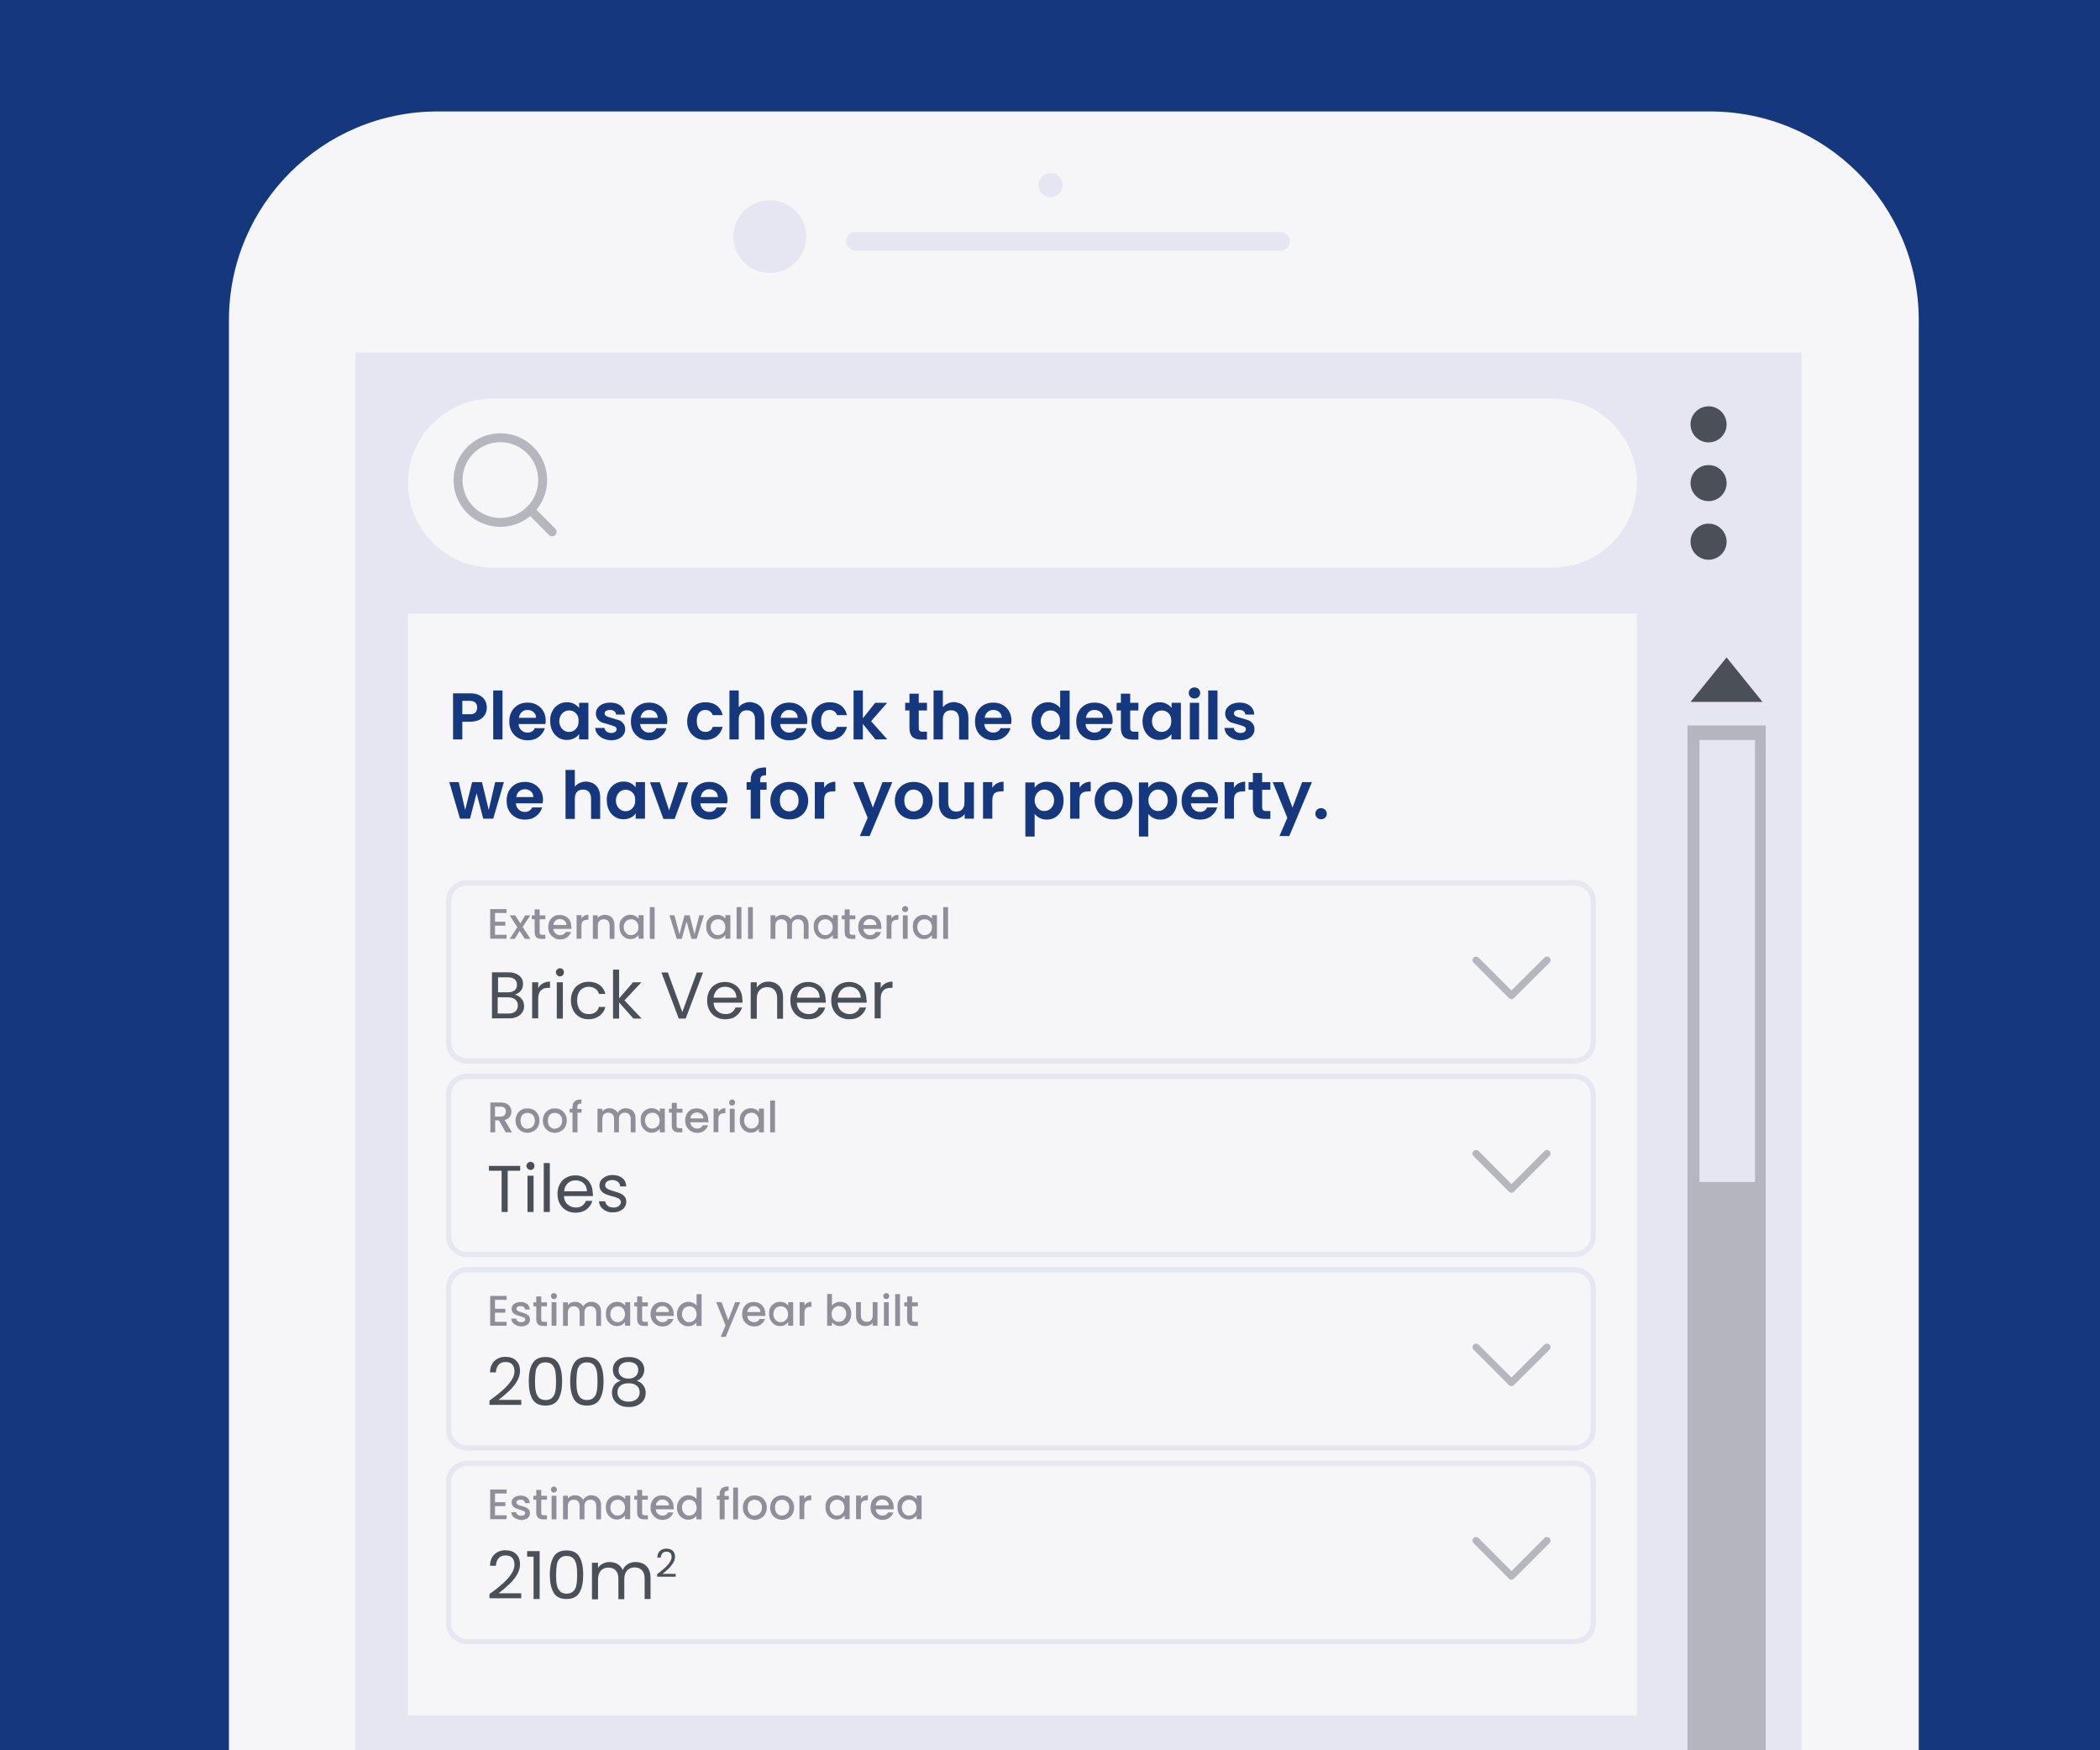 <?xml version="1.0" encoding="utf-8"?>
<!-- Generator: Adobe Illustrator 26.1.0, SVG Export Plug-In . SVG Version: 6.00 Build 0)  -->
<svg version="1.1" id="Layer_1" xmlns="http://www.w3.org/2000/svg" xmlns:xlink="http://www.w3.org/1999/xlink" x="0px" y="0px"
	 viewBox="0 0 1176 980" style="enable-background:new 0 0 1176 980;" xml:space="preserve">
<style type="text/css">
	.st0{fill:#14377D;}
	.st1{fill:#F6F6F8;}
	.st2{fill:#E6E6F2;}
	.st3{fill:#4B4F58;}
	.st4{fill:#B5B5BF;}
	.st5{fill:none;}
	.st6{enable-background:new    ;}
	.st7{fill:none;stroke:#B6B6BF;stroke-width:5;stroke-miterlimit:10;}
	.st8{fill:none;stroke:#B6B6BF;stroke-width:5;stroke-linecap:round;stroke-linejoin:round;stroke-miterlimit:10;}
	.st9{fill:none;stroke:#E7E7F2;stroke-width:3;stroke-miterlimit:10;}
	.st10{fill:#908F99;}
	.st11{fill:none;stroke:#B6B6BF;stroke-width:4;stroke-linecap:round;stroke-linejoin:round;stroke-miterlimit:10;}
</style>
<rect y="-5" class="st0" width="1176" height="989.9"/>
<g>
	<g>
		<path class="st1" d="M1074.5,985H128.2V179.3c0-64.6,52.3-116.9,116.9-116.9h712.5c64.6,0,116.9,52.3,116.9,116.9V985z"/>
		<path class="st2" d="M717.1,140.3h-238c-2.9,0-5.2-2.3-5.2-5.2l0,0c0-2.9,2.3-5.2,5.2-5.2h238c2.9,0,5.2,2.3,5.2,5.2l0,0
			C722.3,137.9,720,140.3,717.1,140.3z"/>
		<circle class="st2" cx="431.1" cy="132.5" r="20.4"/>
		<circle class="st2" cx="588.3" cy="103.7" r="6.8"/>
	</g>
	<rect x="199" y="197.4" class="st2" width="809.9" height="787.5"/>
</g>
<polygon class="st3" points="987,393 946.7,393 966.9,368.1 "/>
<rect x="945" y="406.2" class="st4" width="43.8" height="578.8"/>
<rect x="951.7" y="414.3" class="st2" width="31.1" height="247.5"/>
<path class="st1" d="M869.4,317.8H275.8c-26.1,0-47.3-21.2-47.3-47.3l0,0c0-26.1,21.2-47.3,47.3-47.3h593.6
	c26.1,0,47.3,21.2,47.3,47.3l0,0C916.7,296.6,895.5,317.8,869.4,317.8z"/>
<g>
	<circle class="st3" cx="956.8" cy="237.6" r="10.1"/>
	<circle class="st3" cx="956.8" cy="270.5" r="10.1"/>
	<circle class="st3" cx="956.8" cy="303.3" r="10.1"/>
</g>
<rect x="228.5" y="343.6" class="st1" width="688.1" height="616.8"/>
<rect x="251.2" y="367.9" class="st5" width="641" height="105.3"/>
<g class="st6">
	<path class="st0" d="M271.6,400.1c-0.7,1.2-1.7,2.2-3.1,2.9c-1.4,0.7-3.2,1.1-5.3,1.1h-4.3v9.9h-5.2v-25.8h9.5c2,0,3.7,0.3,5.1,1
		c1.4,0.7,2.5,1.6,3.2,2.8c0.7,1.2,1.1,2.6,1.1,4.1C272.6,397.6,272.3,398.9,271.6,400.1z M266.2,399c0.7-0.7,1-1.6,1-2.8
		c0-2.5-1.4-3.8-4.2-3.8h-4.1v7.5h4.1C264.5,400,265.5,399.6,266.2,399z"/>
	<path class="st0" d="M281.4,386.7V414h-5.2v-27.4H281.4z"/>
	<path class="st0" d="M305.4,405.4h-15c0.1,1.5,0.6,2.6,1.6,3.5s2,1.3,3.4,1.3c1.9,0,3.3-0.8,4.1-2.5h5.6c-0.6,2-1.7,3.6-3.4,4.9
		c-1.7,1.3-3.7,1.9-6.2,1.9c-2,0-3.7-0.4-5.3-1.3c-1.6-0.9-2.8-2.1-3.7-3.7c-0.9-1.6-1.3-3.5-1.3-5.5c0-2.1,0.4-4,1.3-5.6
		c0.9-1.6,2.1-2.8,3.6-3.7c1.6-0.9,3.3-1.3,5.4-1.3c1.9,0,3.7,0.4,5.2,1.3c1.5,0.8,2.7,2,3.6,3.6c0.9,1.5,1.3,3.3,1.3,5.3
		C305.6,404.1,305.5,404.8,305.4,405.4z M300.2,401.9c0-1.3-0.5-2.4-1.4-3.2s-2.1-1.2-3.4-1.2c-1.3,0-2.4,0.4-3.2,1.2
		c-0.9,0.8-1.4,1.9-1.6,3.2H300.2z"/>
	<path class="st0" d="M309.3,398.2c0.8-1.6,1.9-2.8,3.4-3.7c1.4-0.9,3-1.3,4.8-1.3c1.5,0,2.9,0.3,4,0.9c1.1,0.6,2.1,1.4,2.8,2.3
		v-2.9h5.2V414h-5.2v-3c-0.7,1-1.6,1.8-2.8,2.4c-1.2,0.6-2.5,0.9-4.1,0.9c-1.7,0-3.3-0.4-4.7-1.3c-1.4-0.9-2.5-2.1-3.4-3.8
		c-0.8-1.6-1.2-3.5-1.2-5.6C308,401.7,308.4,399.8,309.3,398.2z M323.4,400.6c-0.5-0.9-1.2-1.6-2-2.1c-0.8-0.5-1.7-0.7-2.7-0.7
		s-1.9,0.2-2.7,0.7c-0.8,0.5-1.5,1.2-2,2.1c-0.5,0.9-0.8,2-0.8,3.2c0,1.2,0.3,2.3,0.8,3.2c0.5,0.9,1.2,1.6,2,2.1
		c0.8,0.5,1.7,0.7,2.6,0.7c1,0,1.9-0.2,2.7-0.7c0.8-0.5,1.5-1.2,2-2.1c0.5-0.9,0.7-2,0.7-3.2S323.9,401.5,323.4,400.6z"/>
	<path class="st0" d="M337.8,413.5c-1.3-0.6-2.4-1.4-3.2-2.5c-0.8-1-1.2-2.2-1.3-3.4h5.2c0.1,0.8,0.5,1.4,1.2,2
		c0.7,0.5,1.5,0.8,2.5,0.8c1,0,1.8-0.2,2.3-0.6c0.6-0.4,0.8-0.9,0.8-1.5c0-0.7-0.3-1.2-1-1.5c-0.7-0.3-1.8-0.7-3.2-1.1
		c-1.5-0.4-2.8-0.8-3.8-1.1c-1-0.4-1.8-1-2.5-1.8c-0.7-0.8-1.1-1.9-1.1-3.3c0-1.1,0.3-2.2,1-3.1c0.7-0.9,1.6-1.7,2.8-2.2
		c1.2-0.5,2.7-0.8,4.3-0.8c2.4,0,4.4,0.6,5.8,1.8c1.5,1.2,2.3,2.9,2.4,4.9h-5c-0.1-0.8-0.4-1.5-1-1.9c-0.6-0.5-1.4-0.7-2.4-0.7
		c-0.9,0-1.7,0.2-2.2,0.5c-0.5,0.3-0.8,0.8-0.8,1.4c0,0.7,0.3,1.2,1,1.6c0.7,0.4,1.8,0.7,3.2,1.1c1.5,0.4,2.7,0.8,3.7,1.1
		s1.8,1,2.5,1.8s1.1,1.9,1.1,3.3c0,1.2-0.3,2.2-1,3.2c-0.7,0.9-1.6,1.7-2.8,2.2c-1.2,0.5-2.6,0.8-4.3,0.8
		C340.6,414.4,339.1,414.1,337.8,413.5z"/>
	<path class="st0" d="M373.5,405.4h-15c0.1,1.5,0.6,2.6,1.6,3.5s2,1.3,3.4,1.3c1.9,0,3.3-0.8,4.1-2.5h5.6c-0.6,2-1.7,3.6-3.4,4.9
		c-1.7,1.3-3.7,1.9-6.2,1.9c-2,0-3.7-0.4-5.3-1.3c-1.6-0.9-2.8-2.1-3.7-3.7c-0.9-1.6-1.3-3.5-1.3-5.5c0-2.1,0.4-4,1.3-5.6
		c0.9-1.6,2.1-2.8,3.6-3.7c1.6-0.9,3.3-1.3,5.4-1.3c1.9,0,3.7,0.4,5.2,1.3c1.5,0.8,2.7,2,3.6,3.6c0.9,1.5,1.3,3.3,1.3,5.3
		C373.7,404.1,373.6,404.8,373.5,405.4z M368.3,401.9c0-1.3-0.5-2.4-1.4-3.2s-2.1-1.2-3.4-1.2c-1.3,0-2.4,0.4-3.2,1.2
		c-0.9,0.8-1.4,1.9-1.6,3.2H368.3z"/>
	<path class="st0" d="M386.2,398.2c0.9-1.6,2.1-2.8,3.6-3.7c1.5-0.9,3.3-1.3,5.3-1.3c2.5,0,4.6,0.6,6.3,1.9c1.7,1.3,2.8,3.1,3.3,5.3
		h-5.6c-0.3-0.9-0.8-1.6-1.5-2.1c-0.7-0.5-1.6-0.8-2.6-0.8c-1.5,0-2.7,0.5-3.5,1.6c-0.9,1.1-1.3,2.6-1.3,4.6c0,1.9,0.4,3.5,1.3,4.5
		c0.9,1.1,2,1.6,3.5,1.6c2.1,0,3.5-0.9,4.1-2.8h5.6c-0.6,2.2-1.7,4-3.4,5.3c-1.7,1.3-3.8,2-6.3,2c-2,0-3.7-0.4-5.3-1.3
		c-1.5-0.9-2.7-2.1-3.6-3.7c-0.9-1.6-1.3-3.4-1.3-5.6C384.9,401.7,385.3,399.8,386.2,398.2z"/>
	<path class="st0" d="M424.2,394.3c1.2,0.7,2.2,1.7,2.8,3c0.7,1.3,1,2.9,1,4.8v12h-5.2v-11.3c0-1.6-0.4-2.9-1.2-3.8
		s-1.9-1.3-3.3-1.3c-1.4,0-2.6,0.4-3.4,1.3c-0.8,0.9-1.2,2.1-1.2,3.8V414h-5.2v-27.4h5.2v9.4c0.7-0.9,1.6-1.6,2.7-2.1
		s2.3-0.8,3.7-0.8C421.6,393.3,423,393.6,424.2,394.3z"/>
	<path class="st0" d="M451.9,405.4h-15c0.1,1.5,0.6,2.6,1.6,3.5s2,1.3,3.4,1.3c1.9,0,3.3-0.8,4.1-2.5h5.6c-0.6,2-1.7,3.6-3.4,4.9
		c-1.7,1.3-3.7,1.9-6.2,1.9c-2,0-3.7-0.4-5.3-1.3c-1.6-0.9-2.8-2.1-3.7-3.7c-0.9-1.6-1.3-3.5-1.3-5.5c0-2.1,0.4-4,1.3-5.6
		c0.9-1.6,2.1-2.8,3.6-3.7c1.6-0.9,3.3-1.3,5.4-1.3c1.9,0,3.7,0.4,5.2,1.3c1.5,0.8,2.7,2,3.6,3.6c0.9,1.5,1.3,3.3,1.3,5.3
		C452,404.1,452,404.8,451.9,405.4z M446.7,401.9c0-1.3-0.5-2.4-1.4-3.2s-2.1-1.2-3.4-1.2c-1.3,0-2.4,0.4-3.2,1.2
		c-0.9,0.8-1.4,1.9-1.6,3.2H446.7z"/>
	<path class="st0" d="M455.8,398.2c0.9-1.6,2.1-2.8,3.6-3.7c1.5-0.9,3.3-1.3,5.3-1.3c2.5,0,4.6,0.6,6.3,1.9c1.7,1.3,2.8,3.1,3.3,5.3
		h-5.6c-0.3-0.9-0.8-1.6-1.5-2.1c-0.7-0.5-1.6-0.8-2.6-0.8c-1.5,0-2.7,0.5-3.5,1.6c-0.9,1.1-1.3,2.6-1.3,4.6c0,1.9,0.4,3.5,1.3,4.5
		c0.9,1.1,2,1.6,3.5,1.6c2.1,0,3.5-0.9,4.1-2.8h5.6c-0.6,2.2-1.7,4-3.4,5.3c-1.7,1.3-3.8,2-6.3,2c-2,0-3.7-0.4-5.3-1.3
		c-1.5-0.9-2.7-2.1-3.6-3.7c-0.9-1.6-1.3-3.4-1.3-5.6C454.5,401.7,454.9,399.8,455.8,398.2z"/>
	<path class="st0" d="M490.2,414l-7-8.7v8.7h-5.2v-27.4h5.2v15.6l6.9-8.7h6.7l-9,10.3l9.1,10.2H490.2z"/>
	<path class="st0" d="M514.5,397.8v9.9c0,0.7,0.2,1.2,0.5,1.5s0.9,0.5,1.7,0.5h2.4v4.4h-3.3c-4.4,0-6.5-2.1-6.5-6.4v-9.9h-2.4v-4.3
		h2.4v-5.1h5.2v5.1h4.6v4.3H514.5z"/>
	<path class="st0" d="M538.5,394.3c1.2,0.7,2.2,1.7,2.8,3c0.7,1.3,1,2.9,1,4.8v12h-5.2v-11.3c0-1.6-0.4-2.9-1.2-3.8
		s-1.9-1.3-3.3-1.3c-1.4,0-2.6,0.4-3.4,1.3c-0.8,0.9-1.2,2.1-1.2,3.8V414h-5.2v-27.4h5.2v9.4c0.7-0.9,1.6-1.6,2.7-2.1
		s2.3-0.8,3.7-0.8C535.9,393.3,537.3,393.6,538.5,394.3z"/>
	<path class="st0" d="M566.2,405.4h-15c0.1,1.5,0.6,2.6,1.6,3.5c0.9,0.8,2,1.3,3.4,1.3c1.9,0,3.3-0.8,4.1-2.5h5.6
		c-0.6,2-1.7,3.6-3.4,4.9s-3.7,1.9-6.2,1.9c-2,0-3.7-0.4-5.3-1.3c-1.6-0.9-2.8-2.1-3.7-3.7c-0.9-1.6-1.3-3.5-1.3-5.5
		c0-2.1,0.4-4,1.3-5.6c0.9-1.6,2.1-2.8,3.6-3.7c1.6-0.9,3.3-1.3,5.4-1.3c1.9,0,3.7,0.4,5.2,1.3c1.5,0.8,2.7,2,3.6,3.6
		c0.9,1.5,1.3,3.3,1.3,5.3C566.4,404.1,566.3,404.8,566.2,405.4z M561,401.9c0-1.3-0.5-2.4-1.4-3.2s-2.1-1.2-3.4-1.2
		c-1.3,0-2.4,0.4-3.2,1.2c-0.9,0.8-1.4,1.9-1.6,3.2H561z"/>
	<path class="st0" d="M578.8,398.2c0.8-1.6,2-2.8,3.4-3.7c1.4-0.9,3-1.3,4.8-1.3c1.3,0,2.6,0.3,3.8,0.9c1.2,0.6,2.2,1.4,2.9,2.3
		v-9.7h5.3V414h-5.3v-3c-0.6,1-1.5,1.8-2.7,2.4c-1.2,0.6-2.5,0.9-4,0.9c-1.7,0-3.3-0.4-4.7-1.3s-2.6-2.1-3.4-3.8
		c-0.8-1.6-1.2-3.5-1.2-5.6C577.6,401.7,578,399.8,578.8,398.2z M593,400.6c-0.5-0.9-1.2-1.6-2-2.1c-0.8-0.5-1.7-0.7-2.7-0.7
		c-1,0-1.9,0.2-2.7,0.7c-0.8,0.5-1.5,1.2-2,2.1c-0.5,0.9-0.8,2-0.8,3.2c0,1.2,0.3,2.3,0.8,3.2c0.5,0.9,1.2,1.6,2,2.1
		c0.8,0.5,1.7,0.7,2.6,0.7c1,0,1.9-0.2,2.7-0.7c0.8-0.5,1.5-1.2,2-2.1c0.5-0.9,0.7-2,0.7-3.2S593.5,401.5,593,400.6z"/>
	<path class="st0" d="M622.9,405.4h-15c0.1,1.5,0.6,2.6,1.6,3.5c0.9,0.8,2,1.3,3.4,1.3c1.9,0,3.3-0.8,4.1-2.5h5.6
		c-0.6,2-1.7,3.6-3.4,4.9s-3.7,1.9-6.2,1.9c-2,0-3.7-0.4-5.3-1.3c-1.6-0.9-2.8-2.1-3.7-3.7c-0.9-1.6-1.3-3.5-1.3-5.5
		c0-2.1,0.4-4,1.3-5.6s2.1-2.8,3.6-3.7c1.6-0.9,3.3-1.3,5.4-1.3c1.9,0,3.7,0.4,5.2,1.3c1.5,0.8,2.7,2,3.6,3.6
		c0.9,1.5,1.3,3.3,1.3,5.3C623.1,404.1,623,404.8,622.9,405.4z M617.7,401.9c0-1.3-0.5-2.4-1.4-3.2s-2.1-1.2-3.4-1.2
		c-1.3,0-2.4,0.4-3.2,1.2c-0.9,0.8-1.4,1.9-1.6,3.2H617.7z"/>
	<path class="st0" d="M632.9,397.8v9.9c0,0.7,0.2,1.2,0.5,1.5c0.3,0.3,0.9,0.5,1.7,0.5h2.4v4.4h-3.3c-4.4,0-6.5-2.1-6.5-6.4v-9.9
		h-2.4v-4.3h2.4v-5.1h5.2v5.1h4.6v4.3H632.9z"/>
	<path class="st0" d="M641.1,398.2c0.8-1.6,1.9-2.8,3.4-3.7c1.4-0.9,3-1.3,4.8-1.3c1.5,0,2.9,0.3,4,0.9c1.1,0.6,2.1,1.4,2.8,2.3
		v-2.9h5.2V414H656v-3c-0.7,1-1.6,1.8-2.8,2.4c-1.2,0.6-2.5,0.9-4.1,0.9c-1.7,0-3.3-0.4-4.7-1.3c-1.4-0.9-2.5-2.1-3.4-3.8
		c-0.8-1.6-1.2-3.5-1.2-5.6C639.9,401.7,640.3,399.8,641.1,398.2z M655.3,400.6c-0.5-0.9-1.2-1.6-2-2.1c-0.8-0.5-1.7-0.7-2.7-0.7
		s-1.8,0.2-2.7,0.7c-0.8,0.5-1.5,1.2-2,2.1c-0.5,0.9-0.8,2-0.8,3.2c0,1.2,0.3,2.3,0.8,3.2c0.5,0.9,1.2,1.6,2,2.1
		c0.8,0.5,1.7,0.7,2.6,0.7c1,0,1.9-0.2,2.7-0.7c0.8-0.5,1.5-1.2,2-2.1c0.5-0.9,0.7-2,0.7-3.2S655.8,401.5,655.3,400.6z"/>
	<path class="st0" d="M666.6,390.2c-0.6-0.6-0.9-1.3-0.9-2.2s0.3-1.6,0.9-2.2c0.6-0.6,1.4-0.9,2.3-0.9s1.7,0.3,2.3,0.9
		c0.6,0.6,0.9,1.3,0.9,2.2s-0.3,1.6-0.9,2.2c-0.6,0.6-1.4,0.9-2.3,0.9S667.2,390.8,666.6,390.2z M671.5,393.5V414h-5.2v-20.5H671.5z
		"/>
	<path class="st0" d="M681.8,386.7V414h-5.2v-27.4H681.8z"/>
	<path class="st0" d="M690.2,413.5c-1.3-0.6-2.4-1.4-3.2-2.5c-0.8-1-1.2-2.2-1.3-3.4h5.2c0.1,0.8,0.5,1.4,1.2,2
		c0.7,0.5,1.5,0.8,2.5,0.8c1,0,1.8-0.2,2.3-0.6c0.6-0.4,0.8-0.9,0.8-1.5c0-0.7-0.3-1.2-1-1.5s-1.8-0.7-3.2-1.1
		c-1.5-0.4-2.8-0.8-3.8-1.1s-1.8-1-2.5-1.8c-0.7-0.8-1.1-1.9-1.1-3.3c0-1.1,0.3-2.2,1-3.1s1.6-1.7,2.8-2.2c1.2-0.5,2.7-0.8,4.3-0.8
		c2.4,0,4.4,0.6,5.8,1.8c1.5,1.2,2.3,2.9,2.4,4.9h-5c-0.1-0.8-0.4-1.5-1-1.9c-0.6-0.5-1.4-0.7-2.4-0.7c-0.9,0-1.7,0.2-2.2,0.5
		c-0.5,0.3-0.8,0.8-0.8,1.4c0,0.7,0.3,1.2,1,1.6c0.7,0.4,1.8,0.7,3.2,1.1c1.5,0.4,2.7,0.8,3.7,1.1s1.8,1,2.5,1.8
		c0.7,0.8,1.1,1.9,1.1,3.3c0,1.2-0.3,2.2-1,3.2s-1.6,1.7-2.8,2.2c-1.2,0.5-2.6,0.8-4.3,0.8C693,414.4,691.5,414.1,690.2,413.5z"/>
</g>
<g class="st6">
	<path class="st0" d="M282.2,437.9l-6,20.5h-5.6l-3.7-14.3l-3.7,14.3h-5.6l-6-20.5h5.3l3.6,15.6l3.9-15.6h5.5l3.8,15.6l3.6-15.6
		H282.2z"/>
	<path class="st0" d="M303.9,449.8h-15c0.1,1.5,0.6,2.6,1.6,3.5s2,1.3,3.4,1.3c1.9,0,3.3-0.8,4.1-2.5h5.6c-0.6,2-1.7,3.6-3.4,4.9
		c-1.7,1.3-3.7,1.9-6.2,1.9c-2,0-3.7-0.4-5.3-1.3c-1.6-0.9-2.8-2.1-3.7-3.7c-0.9-1.6-1.3-3.5-1.3-5.5c0-2.1,0.4-4,1.3-5.6
		c0.9-1.6,2.1-2.8,3.6-3.7c1.6-0.9,3.3-1.3,5.4-1.3c1.9,0,3.7,0.4,5.2,1.3c1.5,0.8,2.7,2,3.6,3.6c0.9,1.5,1.3,3.3,1.3,5.3
		C304,448.5,304,449.2,303.9,449.8z M298.7,446.3c0-1.3-0.5-2.4-1.4-3.2s-2.1-1.2-3.4-1.2c-1.3,0-2.4,0.4-3.2,1.2
		c-0.9,0.8-1.4,1.9-1.6,3.2H298.7z"/>
	<path class="st0" d="M332.3,438.7c1.2,0.7,2.2,1.7,2.8,3c0.7,1.3,1,2.9,1,4.8v12H331v-11.3c0-1.6-0.4-2.9-1.2-3.8s-1.9-1.3-3.3-1.3
		c-1.4,0-2.6,0.4-3.4,1.3c-0.8,0.9-1.2,2.1-1.2,3.8v11.3h-5.2v-27.4h5.2v9.4c0.7-0.9,1.6-1.6,2.7-2.1s2.3-0.8,3.7-0.8
		C329.7,437.7,331.1,438,332.3,438.7z"/>
	<path class="st0" d="M341,442.6c0.8-1.6,1.9-2.8,3.4-3.7c1.4-0.9,3-1.3,4.8-1.3c1.5,0,2.9,0.3,4,0.9c1.1,0.6,2.1,1.4,2.8,2.3v-2.9
		h5.2v20.5h-5.2v-3c-0.7,1-1.6,1.8-2.8,2.4c-1.2,0.6-2.5,0.9-4.1,0.9c-1.7,0-3.3-0.4-4.7-1.3c-1.4-0.9-2.5-2.1-3.4-3.8
		c-0.8-1.6-1.2-3.5-1.2-5.6C339.7,446.1,340.1,444.2,341,442.6z M355.1,445c-0.5-0.9-1.2-1.6-2-2.1c-0.8-0.5-1.7-0.7-2.7-0.7
		s-1.9,0.2-2.7,0.7c-0.8,0.5-1.5,1.2-2,2.1c-0.5,0.9-0.8,2-0.8,3.2c0,1.2,0.3,2.3,0.8,3.2c0.5,0.9,1.2,1.6,2,2.1
		c0.8,0.5,1.7,0.7,2.6,0.7c1,0,1.9-0.2,2.7-0.7c0.8-0.5,1.5-1.2,2-2.1c0.5-0.9,0.7-2,0.7-3.2S355.6,445.9,355.1,445z"/>
	<path class="st0" d="M374.7,453.7l5.2-15.7h5.5l-7.6,20.5h-6.3l-7.5-20.5h5.5L374.7,453.7z"/>
	<path class="st0" d="M407.2,449.8h-15c0.1,1.5,0.6,2.6,1.6,3.5s2,1.3,3.4,1.3c1.9,0,3.3-0.8,4.1-2.5h5.6c-0.6,2-1.7,3.6-3.4,4.9
		c-1.7,1.3-3.7,1.9-6.2,1.9c-2,0-3.7-0.4-5.3-1.3c-1.6-0.9-2.8-2.1-3.7-3.7c-0.9-1.6-1.3-3.5-1.3-5.5c0-2.1,0.4-4,1.3-5.6
		c0.9-1.6,2.1-2.8,3.6-3.7c1.6-0.9,3.3-1.3,5.4-1.3c1.9,0,3.7,0.4,5.2,1.3c1.5,0.8,2.7,2,3.6,3.6c0.9,1.5,1.3,3.3,1.3,5.3
		C407.4,448.5,407.3,449.2,407.2,449.8z M402,446.3c0-1.3-0.5-2.4-1.4-3.2s-2.1-1.2-3.4-1.2c-1.3,0-2.4,0.4-3.2,1.2
		c-0.9,0.8-1.4,1.9-1.6,3.2H402z"/>
	<path class="st0" d="M429.3,442.2h-3.6v16.2h-5.3v-16.2h-2.3v-4.3h2.3v-1c0-2.5,0.7-4.4,2.1-5.5c1.4-1.2,3.6-1.7,6.5-1.7v4.4
		c-1.3,0-2.1,0.2-2.6,0.6c-0.5,0.4-0.7,1.2-0.7,2.4v0.9h3.6V442.2z"/>
	<path class="st0" d="M436.5,457.5c-1.6-0.9-2.8-2.1-3.7-3.7c-0.9-1.6-1.4-3.5-1.4-5.5s0.5-3.9,1.4-5.5s2.2-2.8,3.8-3.7
		c1.6-0.9,3.4-1.3,5.4-1.3c2,0,3.8,0.4,5.4,1.3c1.6,0.9,2.9,2.1,3.8,3.7c0.9,1.6,1.4,3.5,1.4,5.5s-0.5,3.9-1.4,5.5
		c-0.9,1.6-2.2,2.8-3.8,3.7c-1.6,0.9-3.4,1.3-5.4,1.3C439.8,458.8,438.1,458.3,436.5,457.5z M444.5,453.6c0.8-0.5,1.5-1.1,2-2.1
		c0.5-0.9,0.7-2,0.7-3.3c0-1.9-0.5-3.4-1.5-4.5c-1-1-2.3-1.6-3.8-1.6s-2.7,0.5-3.7,1.6c-1,1-1.5,2.5-1.5,4.5c0,1.9,0.5,3.4,1.5,4.5
		c1,1,2.2,1.6,3.7,1.6C442.8,454.3,443.6,454,444.5,453.6z"/>
	<path class="st0" d="M464.1,438.6c1.1-0.6,2.3-0.9,3.7-0.9v5.4h-1.4c-1.6,0-2.9,0.4-3.7,1.1c-0.8,0.8-1.2,2.1-1.2,4v10.2h-5.2
		v-20.5h5.2v3.2C462.2,440,463,439.2,464.1,438.6z"/>
	<path class="st0" d="M499.7,437.9L487,468.1h-5.5l4.4-10.2l-8.2-20h5.8l5.3,14.3l5.4-14.3H499.7z"/>
	<path class="st0" d="M506.2,457.5c-1.6-0.9-2.8-2.1-3.7-3.7c-0.9-1.6-1.4-3.5-1.4-5.5s0.5-3.9,1.4-5.5s2.2-2.8,3.8-3.7
		c1.6-0.9,3.4-1.3,5.4-1.3c2,0,3.8,0.4,5.4,1.3c1.6,0.9,2.9,2.1,3.8,3.7c0.9,1.6,1.4,3.5,1.4,5.5s-0.5,3.9-1.4,5.5
		c-0.9,1.6-2.2,2.8-3.8,3.7c-1.6,0.9-3.4,1.3-5.4,1.3C509.6,458.8,507.8,458.3,506.2,457.5z M514.2,453.6c0.8-0.5,1.5-1.1,2-2.1
		c0.5-0.9,0.7-2,0.7-3.3c0-1.9-0.5-3.4-1.5-4.5c-1-1-2.3-1.6-3.8-1.6s-2.7,0.5-3.7,1.6c-1,1-1.5,2.5-1.5,4.5c0,1.9,0.5,3.4,1.5,4.5
		c1,1,2.2,1.6,3.7,1.6C512.5,454.3,513.4,454,514.2,453.6z"/>
	<path class="st0" d="M545.4,437.9v20.5h-5.2v-2.6c-0.7,0.9-1.5,1.6-2.6,2.1c-1.1,0.5-2.2,0.8-3.5,0.8c-1.6,0-3-0.3-4.3-1
		c-1.2-0.7-2.2-1.7-2.9-3c-0.7-1.3-1.1-2.9-1.1-4.7v-12h5.2v11.3c0,1.6,0.4,2.9,1.2,3.8c0.8,0.9,1.9,1.3,3.3,1.3
		c1.4,0,2.6-0.4,3.4-1.3c0.8-0.9,1.2-2.1,1.2-3.8v-11.3H545.4z"/>
	<path class="st0" d="M558.3,438.6c1.1-0.6,2.3-0.9,3.7-0.9v5.4h-1.4c-1.6,0-2.9,0.4-3.7,1.1c-0.8,0.8-1.2,2.1-1.2,4v10.2h-5.2
		v-20.5h5.2v3.2C556.4,440,557.2,439.2,558.3,438.6z"/>
	<path class="st0" d="M582.2,438.6c1.2-0.6,2.5-0.9,4-0.9c1.8,0,3.3,0.4,4.8,1.3c1.4,0.9,2.5,2.1,3.4,3.7c0.8,1.6,1.2,3.4,1.2,5.5
		c0,2.1-0.4,4-1.2,5.6c-0.8,1.6-1.9,2.9-3.4,3.8c-1.4,0.9-3,1.3-4.8,1.3c-1.5,0-2.8-0.3-4-0.9c-1.1-0.6-2.1-1.4-2.8-2.3v12.7h-5.2
		v-30.3h5.2v3C580.1,440,581,439.2,582.2,438.6z M589.5,444.9c-0.5-0.9-1.2-1.6-2-2.1c-0.8-0.5-1.7-0.7-2.7-0.7
		c-0.9,0-1.8,0.2-2.6,0.7c-0.8,0.5-1.5,1.2-2,2.1c-0.5,0.9-0.8,2-0.8,3.2s0.3,2.3,0.8,3.2c0.5,0.9,1.2,1.6,2,2.1
		c0.8,0.5,1.7,0.7,2.6,0.7c1,0,1.9-0.2,2.7-0.7c0.8-0.5,1.5-1.2,2-2.1c0.5-0.9,0.8-2,0.8-3.3C590.3,446.9,590,445.8,589.5,444.9z"/>
	<path class="st0" d="M607.1,438.6c1.1-0.6,2.3-0.9,3.7-0.9v5.4h-1.4c-1.6,0-2.9,0.4-3.7,1.1c-0.8,0.8-1.2,2.1-1.2,4v10.2h-5.2
		v-20.5h5.2v3.2C605.2,440,606.1,439.2,607.1,438.6z"/>
	<path class="st0" d="M618.1,457.5c-1.6-0.9-2.8-2.1-3.7-3.7c-0.9-1.6-1.4-3.5-1.4-5.5s0.5-3.9,1.4-5.5s2.2-2.8,3.8-3.7
		c1.6-0.9,3.4-1.3,5.4-1.3s3.8,0.4,5.4,1.3c1.6,0.9,2.9,2.1,3.8,3.7c0.9,1.6,1.4,3.5,1.4,5.5s-0.5,3.9-1.4,5.5
		c-1,1.6-2.2,2.8-3.8,3.7c-1.6,0.9-3.4,1.3-5.4,1.3C621.4,458.8,619.7,458.3,618.1,457.5z M626.1,453.6c0.8-0.5,1.5-1.1,2-2.1
		c0.5-0.9,0.7-2,0.7-3.3c0-1.9-0.5-3.4-1.5-4.5s-2.3-1.6-3.8-1.6c-1.5,0-2.7,0.5-3.7,1.6s-1.5,2.5-1.5,4.5c0,1.9,0.5,3.4,1.5,4.5
		c1,1,2.2,1.6,3.7,1.6C624.3,454.3,625.2,454,626.1,453.6z"/>
	<path class="st0" d="M645.8,438.6c1.2-0.6,2.5-0.9,4-0.9c1.8,0,3.3,0.4,4.8,1.3c1.4,0.9,2.5,2.1,3.4,3.7c0.8,1.6,1.2,3.4,1.2,5.5
		c0,2.1-0.4,4-1.2,5.6c-0.8,1.6-1.9,2.9-3.4,3.8c-1.4,0.9-3,1.3-4.8,1.3c-1.5,0-2.8-0.3-4-0.9c-1.1-0.6-2.1-1.4-2.8-2.3v12.7h-5.2
		v-30.3h5.2v3C643.8,440,644.7,439.2,645.8,438.6z M653.2,444.9c-0.5-0.9-1.2-1.6-2-2.1c-0.8-0.5-1.7-0.7-2.7-0.7
		c-0.9,0-1.8,0.2-2.6,0.7c-0.8,0.5-1.5,1.2-2,2.1c-0.5,0.9-0.8,2-0.8,3.2s0.3,2.3,0.8,3.2c0.5,0.9,1.2,1.6,2,2.1
		c0.8,0.5,1.7,0.7,2.6,0.7c1,0,1.9-0.2,2.7-0.7c0.8-0.5,1.5-1.2,2-2.1c0.5-0.9,0.8-2,0.8-3.3C653.9,446.9,653.7,445.8,653.2,444.9z"
		/>
	<path class="st0" d="M681.9,449.8h-15c0.1,1.5,0.6,2.6,1.6,3.5c0.9,0.8,2,1.3,3.4,1.3c1.9,0,3.3-0.8,4.1-2.5h5.6
		c-0.6,2-1.7,3.6-3.4,4.9s-3.7,1.9-6.2,1.9c-2,0-3.7-0.4-5.3-1.3c-1.6-0.9-2.8-2.1-3.7-3.7c-0.9-1.6-1.3-3.5-1.3-5.5
		c0-2.1,0.4-4,1.3-5.6s2.1-2.8,3.6-3.7c1.6-0.9,3.3-1.3,5.4-1.3c1.9,0,3.7,0.4,5.2,1.3c1.5,0.8,2.7,2,3.6,3.6
		c0.9,1.5,1.3,3.3,1.3,5.3C682.1,448.5,682,449.2,681.9,449.8z M676.7,446.3c0-1.3-0.5-2.4-1.4-3.2s-2.1-1.2-3.4-1.2
		c-1.3,0-2.4,0.4-3.2,1.2c-0.9,0.8-1.4,1.9-1.6,3.2H676.7z"/>
	<path class="st0" d="M693.6,438.6c1.1-0.6,2.3-0.9,3.7-0.9v5.4h-1.4c-1.6,0-2.9,0.4-3.7,1.1c-0.8,0.8-1.2,2.1-1.2,4v10.2h-5.2
		v-20.5h5.2v3.2C691.7,440,692.5,439.2,693.6,438.6z"/>
	<path class="st0" d="M706.8,442.2v9.9c0,0.7,0.2,1.2,0.5,1.5c0.3,0.3,0.9,0.5,1.7,0.5h2.4v4.4h-3.3c-4.4,0-6.5-2.1-6.5-6.4v-9.9
		h-2.4v-4.3h2.4v-5.1h5.2v5.1h4.6v4.3H706.8z"/>
	<path class="st0" d="M734.7,437.9L722,468.1h-5.5l4.4-10.2l-8.2-20h5.8l5.3,14.3l5.4-14.3H734.7z"/>
	<path class="st0" d="M737.5,457.8c-0.6-0.6-0.9-1.3-0.9-2.2c0-0.9,0.3-1.6,0.9-2.2c0.6-0.6,1.4-0.9,2.3-0.9c0.9,0,1.7,0.3,2.3,0.9
		c0.6,0.6,0.9,1.3,0.9,2.2c0,0.9-0.3,1.6-0.9,2.2c-0.6,0.6-1.3,0.9-2.3,0.9C738.9,458.7,738.1,458.4,737.5,457.8z"/>
</g>
<rect x="272.5" y="523.3" class="st5" width="515.6" height="62.6"/>
<g class="st6">
	<path class="st3" d="M290.9,558.1c0.8,0.6,1.4,1.4,1.9,2.3c0.5,0.9,0.7,1.9,0.7,2.9c0,1.3-0.3,2.5-1,3.5s-1.6,1.9-2.9,2.5
		c-1.3,0.6-2.8,0.9-4.5,0.9h-9.6v-25.8h9.2c1.8,0,3.2,0.3,4.5,0.9c1.2,0.6,2.2,1.4,2.8,2.3c0.6,1,0.9,2.1,0.9,3.3
		c0,1.5-0.4,2.8-1.2,3.8c-0.8,1-1.9,1.7-3.3,2.2C289.2,557.1,290.1,557.5,290.9,558.1z M278.8,555.6h5.7c1.6,0,2.8-0.4,3.7-1.1
		c0.9-0.7,1.3-1.8,1.3-3.1c0-1.3-0.4-2.3-1.3-3.1c-0.9-0.7-2.1-1.1-3.7-1.1h-5.6V555.6z M288.6,566.3c0.9-0.8,1.4-1.9,1.4-3.3
		c0-1.4-0.5-2.6-1.5-3.4c-1-0.8-2.3-1.2-4-1.2h-5.8v9.1h6C286.4,567.5,287.7,567.1,288.6,566.3z"/>
	<path class="st3" d="M304,550.6c1.1-0.6,2.4-1,4-1v3.5h-0.9c-3.8,0-5.7,2-5.7,6.1v11h-3.4V550h3.4v3.3
		C302,552.1,302.9,551.2,304,550.6z"/>
	<path class="st3" d="M312,546c-0.4-0.4-0.7-1-0.7-1.6c0-0.6,0.2-1.2,0.7-1.6s1-0.7,1.6-0.7c0.6,0,1.1,0.2,1.6,0.7
		c0.4,0.4,0.6,1,0.6,1.6c0,0.6-0.2,1.2-0.6,1.6c-0.4,0.4-1,0.7-1.6,0.7C313,546.7,312.4,546.5,312,546z M315.2,550v20.3h-3.4V550
		H315.2z"/>
	<path class="st3" d="M321,554.6c0.8-1.6,2-2.8,3.5-3.6c1.5-0.9,3.2-1.3,5.1-1.3c2.5,0,4.5,0.6,6.2,1.8c1.6,1.2,2.7,2.9,3.2,5h-3.6
		c-0.3-1.2-1-2.2-2-2.9c-1-0.7-2.2-1.1-3.7-1.1c-1.9,0-3.5,0.7-4.7,2c-1.2,1.3-1.8,3.2-1.8,5.6c0,2.4,0.6,4.3,1.8,5.7s2.7,2,4.7,2
		c1.5,0,2.7-0.3,3.7-1c1-0.7,1.7-1.7,2-3h3.6c-0.5,2.1-1.6,3.7-3.3,5c-1.6,1.2-3.7,1.9-6.1,1.9c-1.9,0-3.6-0.4-5.1-1.3
		c-1.5-0.9-2.7-2.1-3.5-3.7c-0.8-1.6-1.3-3.4-1.3-5.5C319.7,558,320.1,556.2,321,554.6z"/>
	<path class="st3" d="M354.7,570.3l-8-9v9h-3.4v-27.4h3.4V559l7.8-9h4.7l-9.5,10.1l9.6,10.2H354.7z"/>
	<path class="st3" d="M393.7,544.5l-9.7,25.8h-3.9l-9.7-25.8h3.6l8.1,22.2l8.1-22.2H393.7z"/>
	<path class="st3" d="M415.8,561.4h-16.2c0.1,2,0.8,3.6,2.1,4.7c1.2,1.1,2.8,1.7,4.5,1.7c1.5,0,2.7-0.3,3.6-1c1-0.7,1.7-1.6,2.1-2.7
		h3.6c-0.5,1.9-1.6,3.5-3.3,4.8s-3.7,1.8-6.1,1.8c-1.9,0-3.6-0.4-5.2-1.3s-2.7-2.1-3.6-3.7c-0.9-1.6-1.3-3.4-1.3-5.5
		c0-2.1,0.4-3.9,1.3-5.5c0.8-1.6,2-2.8,3.5-3.6c1.5-0.9,3.3-1.3,5.2-1.3c1.9,0,3.6,0.4,5.1,1.3c1.5,0.8,2.6,2,3.4,3.5
		c0.8,1.5,1.2,3.1,1.2,5C415.9,560,415.8,560.7,415.8,561.4z M411.5,555.3c-0.6-0.9-1.3-1.6-2.3-2.1c-1-0.5-2.1-0.7-3.2-0.7
		c-1.7,0-3.2,0.5-4.3,1.6c-1.2,1.1-1.9,2.6-2.1,4.5h12.8C412.4,557.4,412.1,556.3,411.5,555.3z"/>
	<path class="st3" d="M436.2,551.9c1.5,1.5,2.3,3.6,2.3,6.5v12h-3.3v-11.5c0-2-0.5-3.6-1.5-4.6c-1-1.1-2.4-1.6-4.1-1.6
		c-1.8,0-3.2,0.6-4.2,1.7c-1,1.1-1.6,2.7-1.6,4.8v11.2h-3.4V550h3.4v2.9c0.7-1,1.6-1.8,2.7-2.4c1.1-0.6,2.4-0.9,3.8-0.9
		C432.7,549.6,434.7,550.4,436.2,551.9z"/>
	<path class="st3" d="M462.4,561.4h-16.2c0.1,2,0.8,3.6,2.1,4.7c1.2,1.1,2.8,1.7,4.5,1.7c1.5,0,2.7-0.3,3.6-1c1-0.7,1.7-1.6,2.1-2.7
		h3.6c-0.5,1.9-1.6,3.5-3.3,4.8s-3.7,1.8-6.1,1.8c-1.9,0-3.6-0.4-5.2-1.3s-2.7-2.1-3.6-3.7c-0.9-1.6-1.3-3.4-1.3-5.5
		c0-2.1,0.4-3.9,1.3-5.5c0.8-1.6,2-2.8,3.5-3.6c1.5-0.9,3.3-1.3,5.2-1.3c1.9,0,3.6,0.4,5.1,1.3c1.5,0.8,2.6,2,3.4,3.5
		c0.8,1.5,1.2,3.1,1.2,5C462.5,560,462.5,560.7,462.4,561.4z M458.2,555.3c-0.6-0.9-1.3-1.6-2.3-2.1c-1-0.5-2.1-0.7-3.2-0.7
		c-1.7,0-3.2,0.5-4.3,1.6c-1.2,1.1-1.9,2.6-2.1,4.5H459C459,557.4,458.7,556.3,458.2,555.3z"/>
	<path class="st3" d="M485.3,561.4h-16.2c0.1,2,0.8,3.6,2.1,4.7c1.2,1.1,2.8,1.7,4.5,1.7c1.5,0,2.7-0.3,3.6-1c1-0.7,1.7-1.6,2.1-2.7
		h3.6c-0.5,1.9-1.6,3.5-3.3,4.8s-3.7,1.8-6.1,1.8c-1.9,0-3.6-0.4-5.2-1.3s-2.7-2.1-3.6-3.7c-0.9-1.6-1.3-3.4-1.3-5.5
		c0-2.1,0.4-3.9,1.3-5.5c0.8-1.6,2-2.8,3.5-3.6c1.5-0.9,3.3-1.3,5.2-1.3c1.9,0,3.6,0.4,5.1,1.3c1.5,0.8,2.6,2,3.4,3.5
		c0.8,1.5,1.2,3.1,1.2,5C485.4,560,485.4,560.7,485.3,561.4z M481.1,555.3c-0.6-0.9-1.3-1.6-2.3-2.1c-1-0.5-2.1-0.7-3.2-0.7
		c-1.7,0-3.2,0.5-4.3,1.6c-1.2,1.1-1.9,2.6-2.1,4.5H482C482,557.4,481.7,556.3,481.1,555.3z"/>
	<path class="st3" d="M495.8,550.6c1.1-0.6,2.4-1,4-1v3.5h-0.9c-3.8,0-5.7,2-5.7,6.1v11h-3.4V550h3.4v3.3
		C493.8,552.1,494.7,551.2,495.8,550.6z"/>
</g>
<g>
	<circle class="st7" cx="280.2" cy="268.8" r="23.7"/>
	<line class="st8" x1="309.2" y1="297.8" x2="297" y2="285.5"/>
</g>
<path class="st9" d="M881.9,594H261.5c-5.7,0-10.3-4.6-10.3-10.3v-79.1c0-5.7,4.6-10.3,10.3-10.3h620.4c5.7,0,10.3,4.6,10.3,10.3
	v79.1C892.2,589.4,887.6,594,881.9,594z"/>
<rect x="272.7" y="507.9" class="st5" width="470.8" height="30.7"/>
<g class="st6">
	<path class="st10" d="M277.2,511.2v4.9h5.8v2.2h-5.8v5.1h6.5v2.2h-9.2V509h9.2v2.2H277.2z"/>
	<path class="st10" d="M292.7,519l4.3,6.7h-3.1l-2.9-4.5l-2.7,4.5h-2.9l4.3-6.5l-4.3-6.7h3.1l2.9,4.5l2.7-4.5h2.9L292.7,519z"/>
	<path class="st10" d="M302.2,514.7v7.3c0,0.5,0.1,0.9,0.3,1.1c0.2,0.2,0.6,0.3,1.2,0.3h1.7v2.3h-2.2c-1.2,0-2.2-0.3-2.8-0.9
		s-1-1.5-1-2.8v-7.3h-1.6v-2.2h1.6v-3.3h2.8v3.3h3.2v2.2H302.2z"/>
	<path class="st10" d="M320,520.1h-10.1c0.1,1.1,0.5,1.9,1.2,2.5s1.6,1,2.6,1c1.5,0,2.5-0.6,3.1-1.8h3c-0.4,1.2-1.1,2.2-2.2,3
		c-1,0.8-2.3,1.2-3.9,1.2c-1.3,0-2.4-0.3-3.4-0.9c-1-0.6-1.8-1.4-2.4-2.4c-0.6-1-0.9-2.2-0.9-3.6c0-1.4,0.3-2.6,0.8-3.6
		c0.6-1,1.3-1.8,2.3-2.4c1-0.6,2.1-0.8,3.4-0.8c1.2,0,2.4,0.3,3.3,0.8c1,0.5,1.7,1.3,2.3,2.3s0.8,2.1,0.8,3.4
		C320.1,519.2,320.1,519.7,320,520.1z M317.2,517.9c0-1-0.4-1.8-1.1-2.4c-0.7-0.6-1.6-0.9-2.6-0.9c-0.9,0-1.8,0.3-2.4,0.9
		c-0.7,0.6-1.1,1.4-1.2,2.4H317.2z"/>
	<path class="st10" d="M327.1,512.8c0.7-0.4,1.5-0.6,2.4-0.6v2.8h-0.7c-1.1,0-1.9,0.3-2.4,0.8c-0.6,0.5-0.8,1.5-0.8,2.8v7h-2.7
		v-13.2h2.7v1.9C325.9,513.7,326.5,513.2,327.1,512.8z"/>
	<path class="st10" d="M341.5,512.9c0.8,0.4,1.5,1.1,1.9,1.9c0.5,0.8,0.7,1.9,0.7,3.1v7.8h-2.7v-7.4c0-1.2-0.3-2.1-0.9-2.7
		c-0.6-0.6-1.4-0.9-2.4-0.9c-1,0-1.8,0.3-2.4,0.9c-0.6,0.6-0.9,1.5-0.9,2.7v7.4H332v-13.2h2.7v1.5c0.4-0.5,1-1,1.7-1.3
		c0.7-0.3,1.4-0.5,2.2-0.5C339.7,512.2,340.7,512.5,341.5,512.9z"/>
	<path class="st10" d="M347.5,515.5c0.6-1,1.3-1.8,2.3-2.4c1-0.6,2-0.9,3.2-0.9c1,0,1.9,0.2,2.7,0.6c0.8,0.4,1.4,0.9,1.9,1.5v-1.9
		h2.8v13.2h-2.8v-2c-0.5,0.6-1.1,1.1-1.9,1.6c-0.8,0.4-1.7,0.6-2.7,0.6c-1.1,0-2.2-0.3-3.1-0.9c-0.9-0.6-1.7-1.4-2.2-2.4
		c-0.6-1-0.8-2.2-0.8-3.6S346.9,516.5,347.5,515.5z M356.9,516.7c-0.4-0.7-0.9-1.2-1.5-1.5c-0.6-0.4-1.3-0.5-2-0.5
		c-0.7,0-1.4,0.2-2,0.5s-1.1,0.8-1.5,1.5s-0.6,1.5-0.6,2.4s0.2,1.7,0.6,2.4c0.4,0.7,0.9,1.2,1.5,1.6c0.6,0.4,1.3,0.5,2,0.5
		c0.7,0,1.4-0.2,2-0.5c0.6-0.4,1.1-0.9,1.5-1.5c0.4-0.7,0.6-1.5,0.6-2.4S357.3,517.3,356.9,516.7z"/>
	<path class="st10" d="M366.6,507.9v17.8h-2.7v-17.8H366.6z"/>
	<path class="st10" d="M394.2,512.5l-4.1,13.2h-2.9l-2.7-9.8l-2.7,9.8H379l-4.1-13.2h2.8l2.8,10.6l2.8-10.6h2.9l2.7,10.6l2.7-10.6
		H394.2z"/>
	<path class="st10" d="M396.1,515.5c0.6-1,1.3-1.8,2.3-2.4c1-0.6,2-0.9,3.2-0.9c1,0,1.9,0.2,2.7,0.6c0.8,0.4,1.4,0.9,1.9,1.5v-1.9
		h2.8v13.2h-2.8v-2c-0.5,0.6-1.1,1.1-1.9,1.6c-0.8,0.4-1.7,0.6-2.7,0.6c-1.1,0-2.2-0.3-3.1-0.9c-0.9-0.6-1.7-1.4-2.2-2.4
		c-0.6-1-0.8-2.2-0.8-3.6S395.6,516.5,396.1,515.5z M405.6,516.7c-0.4-0.7-0.9-1.2-1.5-1.5c-0.6-0.4-1.3-0.5-2-0.5
		c-0.7,0-1.4,0.2-2,0.5s-1.1,0.8-1.5,1.5s-0.6,1.5-0.6,2.4s0.2,1.7,0.6,2.4c0.4,0.7,0.9,1.2,1.5,1.6c0.6,0.4,1.3,0.5,2,0.5
		c0.7,0,1.4-0.2,2-0.5c0.6-0.4,1.1-0.9,1.5-1.5c0.4-0.7,0.6-1.5,0.6-2.4S406,517.3,405.6,516.7z"/>
	<path class="st10" d="M415.2,507.9v17.8h-2.7v-17.8H415.2z"/>
	<path class="st10" d="M421.6,507.9v17.8h-2.7v-17.8H421.6z"/>
	<path class="st10" d="M450.2,512.9c0.8,0.4,1.5,1.1,1.9,1.9c0.5,0.8,0.7,1.9,0.7,3.1v7.8h-2.7v-7.4c0-1.2-0.3-2.1-0.9-2.7
		c-0.6-0.6-1.4-0.9-2.4-0.9s-1.8,0.3-2.4,0.9c-0.6,0.6-0.9,1.5-0.9,2.7v7.4h-2.7v-7.4c0-1.2-0.3-2.1-0.9-2.7
		c-0.6-0.6-1.4-0.9-2.4-0.9c-1,0-1.8,0.3-2.4,0.9c-0.6,0.6-0.9,1.5-0.9,2.7v7.4h-2.7v-13.2h2.7v1.5c0.4-0.5,1-1,1.7-1.3
		c0.7-0.3,1.4-0.5,2.2-0.5c1.1,0,2,0.2,2.8,0.7c0.8,0.4,1.5,1.1,1.9,1.9c0.4-0.8,1-1.4,1.9-1.9c0.8-0.5,1.8-0.7,2.7-0.7
		C448.5,512.2,449.4,512.5,450.2,512.9z"/>
	<path class="st10" d="M456.3,515.5c0.6-1,1.3-1.8,2.3-2.4c1-0.6,2-0.9,3.2-0.9c1,0,1.9,0.2,2.7,0.6c0.8,0.4,1.4,0.9,1.9,1.5v-1.9
		h2.8v13.2h-2.8v-2c-0.5,0.6-1.1,1.1-1.9,1.6c-0.8,0.4-1.7,0.6-2.7,0.6c-1.1,0-2.2-0.3-3.1-0.9c-0.9-0.6-1.7-1.4-2.2-2.4
		c-0.6-1-0.8-2.2-0.8-3.6S455.7,516.5,456.3,515.5z M465.7,516.7c-0.4-0.7-0.9-1.2-1.5-1.5c-0.6-0.4-1.3-0.5-2-0.5
		c-0.7,0-1.4,0.2-2,0.5s-1.1,0.8-1.5,1.5s-0.6,1.5-0.6,2.4s0.2,1.7,0.6,2.4c0.4,0.7,0.9,1.2,1.5,1.6c0.6,0.4,1.3,0.5,2,0.5
		c0.7,0,1.4-0.2,2-0.5c0.6-0.4,1.1-0.9,1.5-1.5c0.4-0.7,0.6-1.5,0.6-2.4S466.1,517.3,465.7,516.7z"/>
	<path class="st10" d="M475.8,514.7v7.3c0,0.5,0.1,0.9,0.3,1.1c0.2,0.2,0.6,0.3,1.2,0.3h1.7v2.3h-2.2c-1.2,0-2.2-0.3-2.8-0.9
		s-1-1.5-1-2.8v-7.3h-1.6v-2.2h1.6v-3.3h2.8v3.3h3.2v2.2H475.8z"/>
	<path class="st10" d="M493.6,520.1h-10.1c0.1,1.1,0.5,1.9,1.2,2.5s1.6,1,2.6,1c1.5,0,2.5-0.6,3.1-1.8h3c-0.4,1.2-1.1,2.2-2.2,3
		c-1,0.8-2.3,1.2-3.9,1.2c-1.3,0-2.4-0.3-3.4-0.9c-1-0.6-1.8-1.4-2.4-2.4c-0.6-1-0.9-2.2-0.9-3.6c0-1.4,0.3-2.6,0.8-3.6
		c0.6-1,1.3-1.8,2.3-2.4c1-0.6,2.1-0.8,3.4-0.8c1.2,0,2.4,0.3,3.3,0.8c1,0.5,1.7,1.3,2.3,2.3s0.8,2.1,0.8,3.4
		C493.7,519.2,493.6,519.7,493.6,520.1z M490.8,517.9c0-1-0.4-1.8-1.1-2.4c-0.7-0.6-1.6-0.9-2.6-0.9c-0.9,0-1.8,0.3-2.4,0.9
		c-0.7,0.6-1.1,1.4-1.2,2.4H490.8z"/>
	<path class="st10" d="M500.7,512.8c0.7-0.4,1.5-0.6,2.4-0.6v2.8h-0.7c-1.1,0-1.9,0.3-2.4,0.8c-0.6,0.5-0.8,1.5-0.8,2.8v7h-2.7
		v-13.2h2.7v1.9C499.5,513.7,500,513.2,500.7,512.8z"/>
	<path class="st10" d="M505.7,510.2c-0.3-0.3-0.5-0.8-0.5-1.2s0.2-0.9,0.5-1.2s0.8-0.5,1.2-0.5c0.5,0,0.9,0.2,1.2,0.5
		s0.5,0.8,0.5,1.2s-0.2,0.9-0.5,1.2c-0.3,0.3-0.7,0.5-1.2,0.5C506.5,510.7,506.1,510.5,505.7,510.2z M508.3,512.5v13.2h-2.7v-13.2
		H508.3z"/>
	<path class="st10" d="M511.8,515.5c0.6-1,1.3-1.8,2.3-2.4c1-0.6,2-0.9,3.2-0.9c1,0,1.9,0.2,2.7,0.6c0.8,0.4,1.4,0.9,1.9,1.5v-1.9
		h2.8v13.2h-2.8v-2c-0.5,0.6-1.1,1.1-1.9,1.6c-0.8,0.4-1.7,0.6-2.7,0.6c-1.1,0-2.2-0.3-3.1-0.9c-0.9-0.6-1.7-1.4-2.2-2.4
		c-0.6-1-0.8-2.2-0.8-3.6S511.3,516.5,511.8,515.5z M521.3,516.7c-0.4-0.7-0.9-1.2-1.5-1.5c-0.6-0.4-1.3-0.5-2-0.5
		c-0.7,0-1.4,0.2-2,0.5s-1.1,0.8-1.5,1.5s-0.6,1.5-0.6,2.4s0.2,1.7,0.6,2.4c0.4,0.7,0.9,1.2,1.5,1.6c0.6,0.4,1.3,0.5,2,0.5
		c0.7,0,1.4-0.2,2-0.5c0.6-0.4,1.1-0.9,1.5-1.5c0.4-0.7,0.6-1.5,0.6-2.4S521.6,517.3,521.3,516.7z"/>
	<path class="st10" d="M530.9,507.9v17.8h-2.7v-17.8H530.9z"/>
</g>
<polyline class="st11" points="866.3,537.6 846.4,557.4 826.6,537.6 "/>
<rect x="272.5" y="631.6" class="st5" width="515.6" height="62.6"/>
<g class="st6">
	<path class="st3" d="M291.3,652.8v2.7h-7v23.1h-3.4v-23.1h-7.1v-2.7H291.3z"/>
	<path class="st3" d="M295.5,654.4c-0.4-0.4-0.7-1-0.7-1.6c0-0.6,0.2-1.2,0.7-1.6c0.4-0.4,1-0.7,1.6-0.7c0.6,0,1.1,0.2,1.6,0.7
		c0.4,0.4,0.6,1,0.6,1.6c0,0.6-0.2,1.2-0.6,1.6c-0.4,0.4-1,0.7-1.6,0.7C296.5,655,296,654.8,295.5,654.4z M298.8,658.3v20.3h-3.4
		v-20.3H298.8z"/>
	<path class="st3" d="M307.9,651.2v27.4h-3.4v-27.4H307.9z"/>
	<path class="st3" d="M332,669.7h-16.2c0.1,2,0.8,3.6,2.1,4.7c1.2,1.1,2.8,1.7,4.5,1.7c1.5,0,2.7-0.3,3.6-1c1-0.7,1.7-1.6,2.1-2.7
		h3.6c-0.5,1.9-1.6,3.5-3.3,4.8c-1.6,1.2-3.7,1.8-6.1,1.8c-1.9,0-3.6-0.4-5.2-1.3s-2.7-2.1-3.6-3.7c-0.9-1.6-1.3-3.4-1.3-5.5
		s0.4-3.9,1.3-5.5c0.8-1.6,2-2.8,3.5-3.6c1.5-0.9,3.3-1.3,5.2-1.3c1.9,0,3.6,0.4,5.1,1.3s2.6,2,3.4,3.5c0.8,1.5,1.2,3.1,1.2,5
		C332.1,668.3,332.1,669,332,669.7z M327.8,663.7c-0.6-0.9-1.3-1.6-2.3-2.1c-1-0.5-2.1-0.7-3.2-0.7c-1.7,0-3.2,0.5-4.3,1.6
		c-1.2,1.1-1.9,2.6-2.1,4.5h12.8C328.6,665.7,328.3,664.6,327.8,663.7z"/>
	<path class="st3" d="M339.5,678.1c-1.2-0.5-2.2-1.3-2.9-2.2c-0.7-0.9-1.1-2-1.2-3.3h3.5c0.1,1,0.6,1.8,1.4,2.5s2,1,3.3,1
		c1.3,0,2.3-0.3,3-0.9c0.7-0.6,1.1-1.3,1.1-2.1c0-0.9-0.4-1.5-1.2-2c-0.8-0.4-2-0.9-3.7-1.3c-1.5-0.4-2.7-0.8-3.7-1.2
		c-0.9-0.4-1.8-1-2.4-1.8c-0.7-0.8-1-1.9-1-3.2c0-1,0.3-2,0.9-2.8s1.5-1.5,2.6-2.1c1.1-0.5,2.4-0.8,3.9-0.8c2.2,0,4.1,0.6,5.4,1.7
		c1.4,1.1,2.1,2.7,2.2,4.7h-3.4c-0.1-1.1-0.5-1.9-1.3-2.6c-0.8-0.6-1.8-1-3.1-1c-1.2,0-2.2,0.3-2.9,0.8c-0.7,0.5-1.1,1.2-1.1,2
		c0,0.7,0.2,1.2,0.6,1.6c0.4,0.4,1,0.8,1.6,1c0.7,0.3,1.6,0.5,2.7,0.9c1.5,0.4,2.6,0.8,3.6,1.2c0.9,0.4,1.7,1,2.3,1.7
		c0.7,0.8,1,1.8,1,3c0,1.1-0.3,2.1-0.9,3c-0.6,0.9-1.5,1.6-2.6,2.1c-1.1,0.5-2.4,0.8-3.9,0.8C342.2,678.9,340.8,678.7,339.5,678.1z"
		/>
</g>
<path class="st9" d="M881.9,702.4H261.5c-5.7,0-10.3-4.6-10.3-10.3V613c0-5.7,4.6-10.3,10.3-10.3h620.4c5.7,0,10.3,4.6,10.3,10.3
	v79.1C892.2,697.8,887.6,702.4,881.9,702.4z"/>
<rect x="272.7" y="616.3" class="st5" width="470.8" height="30.7"/>
<g class="st6">
	<path class="st10" d="M283.2,634l-3.8-6.7h-2.1v6.7h-2.7v-16.7h5.8c1.3,0,2.4,0.2,3.3,0.7s1.6,1,2,1.8c0.4,0.8,0.7,1.6,0.7,2.5
		c0,1.1-0.3,2.1-0.9,3c-0.6,0.9-1.6,1.5-2.9,1.8l4.1,6.9H283.2z M277.2,625.2h3c1,0,1.8-0.3,2.3-0.8c0.5-0.5,0.8-1.2,0.8-2.1
		c0-0.9-0.3-1.5-0.8-2c-0.5-0.5-1.3-0.7-2.3-0.7h-3V625.2z"/>
	<path class="st10" d="M292,633.4c-1-0.6-1.8-1.4-2.4-2.4c-0.6-1-0.9-2.2-0.9-3.6c0-1.3,0.3-2.5,0.9-3.6s1.4-1.8,2.4-2.4
		c1-0.6,2.2-0.8,3.4-0.8c1.3,0,2.4,0.3,3.4,0.8c1,0.6,1.8,1.4,2.4,2.4c0.6,1,0.9,2.2,0.9,3.6s-0.3,2.5-0.9,3.6s-1.4,1.8-2.5,2.4
		c-1,0.6-2.2,0.9-3.5,0.9C294.2,634.2,293,634,292,633.4z M297.4,631.4c0.6-0.3,1.1-0.8,1.5-1.5c0.4-0.7,0.6-1.5,0.6-2.4
		s-0.2-1.8-0.6-2.4c-0.4-0.7-0.9-1.2-1.5-1.5c-0.6-0.3-1.3-0.5-2-0.5s-1.4,0.2-2,0.5c-0.6,0.3-1.1,0.8-1.4,1.5
		c-0.4,0.7-0.5,1.5-0.5,2.4c0,1.4,0.4,2.5,1.1,3.3c0.7,0.8,1.6,1.2,2.7,1.2C296.1,631.9,296.8,631.7,297.4,631.4z"/>
	<path class="st10" d="M307.3,633.4c-1-0.6-1.8-1.4-2.4-2.4c-0.6-1-0.9-2.2-0.9-3.6c0-1.3,0.3-2.5,0.9-3.6s1.4-1.8,2.4-2.4
		c1-0.6,2.2-0.8,3.4-0.8c1.3,0,2.4,0.3,3.4,0.8c1,0.6,1.8,1.4,2.4,2.4c0.6,1,0.9,2.2,0.9,3.6s-0.3,2.5-0.9,3.6s-1.4,1.8-2.5,2.4
		c-1,0.6-2.2,0.9-3.5,0.9C309.5,634.2,308.3,634,307.3,633.4z M312.7,631.4c0.6-0.3,1.1-0.8,1.5-1.5c0.4-0.7,0.6-1.5,0.6-2.4
		s-0.2-1.8-0.6-2.4c-0.4-0.7-0.9-1.2-1.5-1.5c-0.6-0.3-1.3-0.5-2-0.5s-1.4,0.2-2,0.5c-0.6,0.3-1.1,0.8-1.4,1.5
		c-0.4,0.7-0.5,1.5-0.5,2.4c0,1.4,0.4,2.5,1.1,3.3c0.7,0.8,1.6,1.2,2.7,1.2C311.4,631.9,312.1,631.7,312.7,631.4z"/>
	<path class="st10" d="M325.8,623h-2.4v11h-2.8v-11h-1.6v-2.2h1.6v-0.9c0-1.5,0.4-2.6,1.2-3.3c0.8-0.7,2.1-1,3.8-1v2.3
		c-0.8,0-1.4,0.2-1.8,0.5c-0.3,0.3-0.5,0.9-0.5,1.6v0.9h2.4V623z"/>
	<path class="st10" d="M353.3,621.2c0.8,0.4,1.5,1.1,1.9,1.9c0.5,0.8,0.7,1.9,0.7,3.1v7.8h-2.7v-7.4c0-1.2-0.3-2.1-0.9-2.7
		c-0.6-0.6-1.4-0.9-2.4-0.9s-1.8,0.3-2.4,0.9c-0.6,0.6-0.9,1.5-0.9,2.7v7.4h-2.7v-7.4c0-1.2-0.3-2.1-0.9-2.7
		c-0.6-0.6-1.4-0.9-2.4-0.9c-1,0-1.8,0.3-2.4,0.9c-0.6,0.6-0.9,1.5-0.9,2.7v7.4h-2.7v-13.2h2.7v1.5c0.4-0.5,1-1,1.7-1.3
		c0.7-0.3,1.4-0.5,2.2-0.5c1.1,0,2,0.2,2.8,0.7c0.8,0.4,1.5,1.1,1.9,1.9c0.4-0.8,1-1.4,1.9-1.9c0.8-0.5,1.8-0.7,2.7-0.7
		C351.5,620.6,352.5,620.8,353.3,621.2z"/>
	<path class="st10" d="M359.4,623.8c0.6-1,1.3-1.8,2.3-2.4c1-0.6,2-0.9,3.2-0.9c1,0,1.9,0.2,2.7,0.6c0.8,0.4,1.4,0.9,1.9,1.5v-1.9
		h2.8V634h-2.8v-2c-0.5,0.6-1.1,1.1-1.9,1.6c-0.8,0.4-1.7,0.6-2.7,0.6c-1.1,0-2.2-0.3-3.1-0.9c-0.9-0.6-1.7-1.4-2.2-2.4
		c-0.6-1-0.8-2.2-0.8-3.6S358.8,624.8,359.4,623.8z M368.8,625c-0.4-0.7-0.9-1.2-1.5-1.5c-0.6-0.4-1.3-0.5-2-0.5
		c-0.7,0-1.4,0.2-2,0.5s-1.1,0.8-1.5,1.5s-0.6,1.5-0.6,2.4s0.2,1.7,0.6,2.4c0.4,0.7,0.9,1.2,1.5,1.6c0.6,0.4,1.3,0.5,2,0.5
		c0.7,0,1.4-0.2,2-0.5c0.6-0.4,1.1-0.9,1.5-1.5c0.4-0.7,0.6-1.5,0.6-2.4S369.2,625.7,368.8,625z"/>
	<path class="st10" d="M378.9,623v7.3c0,0.5,0.1,0.9,0.3,1.1c0.2,0.2,0.6,0.3,1.2,0.3h1.7v2.3H380c-1.2,0-2.2-0.3-2.8-0.9
		s-1-1.5-1-2.8V623h-1.6v-2.2h1.6v-3.3h2.8v3.3h3.2v2.2H378.9z"/>
	<path class="st10" d="M396.7,628.4h-10.1c0.1,1.1,0.5,1.9,1.2,2.5s1.6,1,2.6,1c1.5,0,2.5-0.6,3.1-1.8h3c-0.4,1.2-1.1,2.2-2.2,3
		c-1,0.8-2.3,1.2-3.9,1.2c-1.3,0-2.4-0.3-3.4-0.9c-1-0.6-1.8-1.4-2.4-2.4c-0.6-1-0.9-2.2-0.9-3.6c0-1.4,0.3-2.6,0.8-3.6
		c0.6-1,1.3-1.8,2.3-2.4c1-0.6,2.1-0.8,3.4-0.8c1.2,0,2.4,0.3,3.3,0.8c1,0.5,1.7,1.3,2.3,2.3s0.8,2.1,0.8,3.4
		C396.8,627.6,396.7,628,396.7,628.4z M393.9,626.2c0-1-0.4-1.8-1.1-2.4c-0.7-0.6-1.6-0.9-2.6-0.9c-0.9,0-1.8,0.3-2.4,0.9
		c-0.7,0.6-1.1,1.4-1.2,2.4H393.9z"/>
	<path class="st10" d="M403.8,621.1c0.7-0.4,1.5-0.6,2.4-0.6v2.8h-0.7c-1.1,0-1.9,0.3-2.4,0.8c-0.6,0.5-0.8,1.5-0.8,2.8v7h-2.7
		v-13.2h2.7v1.9C402.6,622,403.1,621.5,403.8,621.1z"/>
	<path class="st10" d="M408.8,618.5c-0.3-0.3-0.5-0.8-0.5-1.2s0.2-0.9,0.5-1.2s0.8-0.5,1.2-0.5c0.5,0,0.9,0.2,1.2,0.5
		s0.5,0.8,0.5,1.2s-0.2,0.9-0.5,1.2c-0.3,0.3-0.7,0.5-1.2,0.5C409.6,619,409.1,618.9,408.8,618.5z M411.4,620.8V634h-2.7v-13.2
		H411.4z"/>
	<path class="st10" d="M414.9,623.8c0.6-1,1.3-1.8,2.3-2.4c1-0.6,2-0.9,3.2-0.9c1,0,1.9,0.2,2.7,0.6c0.8,0.4,1.4,0.9,1.9,1.5v-1.9
		h2.8V634h-2.8v-2c-0.5,0.6-1.1,1.1-1.9,1.6c-0.8,0.4-1.7,0.6-2.7,0.6c-1.1,0-2.2-0.3-3.1-0.9c-0.9-0.6-1.7-1.4-2.2-2.4
		c-0.6-1-0.8-2.2-0.8-3.6S414.4,624.8,414.9,623.8z M424.3,625c-0.4-0.7-0.9-1.2-1.5-1.5c-0.6-0.4-1.3-0.5-2-0.5
		c-0.7,0-1.4,0.2-2,0.5s-1.1,0.8-1.5,1.5s-0.6,1.5-0.6,2.4s0.2,1.7,0.6,2.4c0.4,0.7,0.9,1.2,1.5,1.6c0.6,0.4,1.3,0.5,2,0.5
		c0.7,0,1.4-0.2,2-0.5c0.6-0.4,1.1-0.9,1.5-1.5c0.4-0.7,0.6-1.5,0.6-2.4S424.7,625.7,424.3,625z"/>
	<path class="st10" d="M434,616.3V634h-2.7v-17.8H434z"/>
</g>
<polyline class="st11" points="866.3,645.9 846.4,665.8 826.6,645.9 "/>
<rect x="272.5" y="740" class="st5" width="515.6" height="62.6"/>
<g class="st6">
	<path class="st3" d="M281.8,778.1c1.8-1.6,3.3-3.3,4.5-5.1c1.2-1.8,1.8-3.5,1.8-5.2c0-1.6-0.4-2.9-1.2-3.8c-0.8-0.9-2-1.4-3.8-1.4
		c-1.7,0-3,0.5-3.9,1.6c-0.9,1-1.4,2.4-1.5,4.2h-3.3c0.1-2.8,0.9-4.9,2.5-6.4c1.6-1.5,3.6-2.3,6.1-2.3c2.5,0,4.6,0.7,6,2.1
		c1.5,1.4,2.2,3.3,2.2,5.8c0,2-0.6,4-1.8,6c-1.2,1.9-2.6,3.6-4.2,5.1c-1.6,1.5-3.5,3.2-6,5.1h12.7v2.8h-17.8v-2.4
		C277.6,781.7,280,779.7,281.8,778.1z"/>
	<path class="st3" d="M298.2,763.4c1.4-2.4,3.8-3.6,7.3-3.6c3.4,0,5.8,1.2,7.2,3.6c1.4,2.4,2.1,5.7,2.1,9.9c0,4.3-0.7,7.7-2.1,10.1
		c-1.4,2.4-3.8,3.6-7.2,3.6c-3.5,0-5.9-1.2-7.3-3.6c-1.4-2.4-2.1-5.7-2.1-10.1C296.1,769.1,296.8,765.7,298.2,763.4z M311,767.8
		c-0.3-1.5-0.9-2.7-1.7-3.6c-0.9-0.9-2.1-1.4-3.8-1.4c-1.7,0-3,0.5-3.8,1.4c-0.9,0.9-1.5,2.1-1.7,3.6s-0.4,3.3-0.4,5.5
		c0,2.2,0.1,4.1,0.4,5.6c0.3,1.5,0.9,2.7,1.7,3.6c0.9,0.9,2.2,1.4,3.8,1.4c1.7,0,2.9-0.5,3.8-1.4c0.9-0.9,1.5-2.1,1.7-3.6
		c0.3-1.5,0.4-3.4,0.4-5.6C311.4,771.2,311.2,769.3,311,767.8z"/>
	<path class="st3" d="M321.4,763.4c1.4-2.4,3.8-3.6,7.3-3.6c3.4,0,5.8,1.2,7.2,3.6c1.4,2.4,2.1,5.7,2.1,9.9c0,4.3-0.7,7.7-2.1,10.1
		c-1.4,2.4-3.8,3.6-7.2,3.6c-3.5,0-5.9-1.2-7.3-3.6c-1.4-2.4-2.1-5.7-2.1-10.1C319.3,769.1,320,765.7,321.4,763.4z M334.2,767.8
		c-0.3-1.5-0.9-2.7-1.7-3.6c-0.9-0.9-2.1-1.4-3.8-1.4c-1.7,0-3,0.5-3.8,1.4c-0.9,0.9-1.5,2.1-1.7,3.6s-0.4,3.3-0.4,5.5
		c0,2.2,0.1,4.1,0.4,5.6c0.3,1.5,0.9,2.7,1.7,3.6c0.9,0.9,2.2,1.4,3.8,1.4c1.7,0,2.9-0.5,3.8-1.4c0.9-0.9,1.5-2.1,1.7-3.6
		c0.3-1.5,0.4-3.4,0.4-5.6C334.6,771.2,334.5,769.3,334.2,767.8z"/>
	<path class="st3" d="M344.3,770.7c-0.7-1-1.1-2.3-1.1-3.8c0-1.3,0.3-2.5,1-3.6c0.7-1.1,1.7-1.9,3-2.6c1.3-0.6,2.9-0.9,4.8-0.9
		s3.5,0.3,4.8,0.9c1.3,0.6,2.3,1.5,3,2.6c0.7,1.1,1,2.3,1,3.6c0,1.4-0.4,2.7-1.1,3.8c-0.8,1.1-1.8,1.9-3.1,2.4
		c1.5,0.5,2.7,1.3,3.6,2.5c0.9,1.2,1.4,2.6,1.4,4.2c0,1.6-0.4,3-1.2,4.2c-0.8,1.2-1.9,2.1-3.3,2.8c-1.4,0.7-3.1,1-5,1
		s-3.5-0.3-4.9-1s-2.5-1.6-3.3-2.8c-0.8-1.2-1.2-2.6-1.2-4.2c0-1.7,0.4-3.1,1.3-4.3c0.9-1.2,2.1-2,3.6-2.4
		C346.1,772.5,345,771.7,344.3,770.7z M347.5,775.8c-1.2,0.9-1.7,2.1-1.7,3.8c0,1.6,0.6,2.8,1.7,3.8c1.1,1,2.6,1.4,4.5,1.4
		s3.4-0.5,4.5-1.4s1.7-2.2,1.7-3.8c0-1.7-0.6-2.9-1.7-3.8c-1.1-0.9-2.6-1.3-4.5-1.3C350.1,774.5,348.6,774.9,347.5,775.8z
		 M356,763.8c-1-0.8-2.3-1.2-4.1-1.2c-1.7,0-3,0.4-4,1.2c-1,0.8-1.5,2-1.5,3.5c0,1.4,0.5,2.5,1.5,3.3c1,0.8,2.3,1.3,4,1.3
		c1.7,0,3-0.4,4-1.3c1-0.9,1.5-2,1.5-3.3C357.5,765.8,357,764.6,356,763.8z"/>
</g>
<path class="st9" d="M881.9,810.7H261.5c-5.7,0-10.3-4.6-10.3-10.3v-79.1c0-5.7,4.6-10.3,10.3-10.3h620.4c5.7,0,10.3,4.6,10.3,10.3
	v79.1C892.2,806.1,887.6,810.7,881.9,810.7z"/>
<rect x="272.7" y="724.6" class="st5" width="470.8" height="30.7"/>
<g class="st6">
	<path class="st10" d="M277.2,727.9v4.9h5.8v2.2h-5.8v5.1h6.5v2.2h-9.2v-16.7h9.2v2.2H277.2z"/>
	<path class="st10" d="M289.1,742c-0.8-0.4-1.5-0.9-2-1.5c-0.5-0.6-0.7-1.4-0.8-2.2h2.8c0,0.6,0.3,1,0.8,1.4
		c0.5,0.4,1.1,0.6,1.8,0.6c0.8,0,1.4-0.1,1.8-0.4c0.4-0.3,0.6-0.7,0.6-1.1c0-0.5-0.2-0.9-0.7-1.1c-0.5-0.2-1.2-0.5-2.2-0.8
		c-1-0.3-1.8-0.5-2.4-0.8c-0.6-0.3-1.2-0.6-1.6-1.2s-0.7-1.2-0.7-2.1c0-0.7,0.2-1.3,0.6-1.9s1-1,1.8-1.4c0.8-0.3,1.7-0.5,2.7-0.5
		c1.5,0,2.7,0.4,3.6,1.1c0.9,0.8,1.4,1.8,1.5,3.1H294c0-0.6-0.3-1.1-0.7-1.4c-0.4-0.4-1-0.5-1.8-0.5c-0.7,0-1.3,0.1-1.7,0.4
		c-0.4,0.3-0.6,0.6-0.6,1.1c0,0.4,0.1,0.6,0.4,0.9s0.6,0.4,0.9,0.6c0.4,0.1,0.9,0.3,1.6,0.5c1,0.3,1.7,0.5,2.4,0.8
		c0.6,0.3,1.1,0.7,1.6,1.2c0.4,0.5,0.7,1.2,0.7,2c0,0.8-0.2,1.4-0.6,2c-0.4,0.6-1,1.1-1.8,1.4s-1.7,0.5-2.7,0.5
		C290.8,742.6,289.9,742.4,289.1,742z"/>
	<path class="st10" d="M303.1,731.4v7.3c0,0.5,0.1,0.9,0.3,1.1c0.2,0.2,0.6,0.3,1.2,0.3h1.7v2.3h-2.2c-1.2,0-2.2-0.3-2.8-0.9
		s-1-1.5-1-2.8v-7.3h-1.6v-2.2h1.6v-3.3h2.8v3.3h3.2v2.2H303.1z"/>
	<path class="st10" d="M309,726.9c-0.3-0.3-0.5-0.8-0.5-1.2s0.2-0.9,0.5-1.2s0.8-0.5,1.2-0.5c0.5,0,0.9,0.2,1.2,0.5s0.5,0.8,0.5,1.2
		s-0.2,0.9-0.5,1.2c-0.3,0.3-0.7,0.5-1.2,0.5C309.7,727.4,309.3,727.2,309,726.9z M311.6,729.1v13.2h-2.7v-13.2H311.6z"/>
	<path class="st10" d="M334,729.6c0.8,0.4,1.5,1.1,1.9,1.9c0.5,0.8,0.7,1.9,0.7,3.1v7.8h-2.7V735c0-1.2-0.3-2.1-0.9-2.7
		c-0.6-0.6-1.4-0.9-2.4-0.9s-1.8,0.3-2.4,0.9c-0.6,0.6-0.9,1.5-0.9,2.7v7.4h-2.7V735c0-1.2-0.3-2.1-0.9-2.7
		c-0.6-0.6-1.4-0.9-2.4-0.9c-1,0-1.8,0.3-2.4,0.9c-0.6,0.6-0.9,1.5-0.9,2.7v7.4h-2.7v-13.2h2.7v1.5c0.4-0.5,1-1,1.7-1.3
		c0.7-0.3,1.4-0.5,2.2-0.5c1.1,0,2,0.2,2.8,0.7c0.8,0.4,1.5,1.1,1.9,1.9c0.4-0.8,1-1.4,1.9-1.9c0.8-0.5,1.8-0.7,2.7-0.7
		C332.2,728.9,333.1,729.1,334,729.6z"/>
	<path class="st10" d="M340,732.2c0.6-1,1.3-1.8,2.3-2.4c1-0.6,2-0.9,3.2-0.9c1,0,1.9,0.2,2.7,0.6c0.8,0.4,1.4,0.9,1.9,1.5v-1.9h2.8
		v13.2H350v-2c-0.5,0.6-1.1,1.1-1.9,1.6c-0.8,0.4-1.7,0.6-2.7,0.6c-1.1,0-2.2-0.3-3.1-0.9c-0.9-0.6-1.7-1.4-2.2-2.4
		c-0.6-1-0.8-2.2-0.8-3.6S339.5,733.2,340,732.2z M349.4,733.4c-0.4-0.7-0.9-1.2-1.5-1.5c-0.6-0.4-1.3-0.5-2-0.5
		c-0.7,0-1.4,0.2-2,0.5s-1.1,0.8-1.5,1.5s-0.6,1.5-0.6,2.4s0.2,1.7,0.6,2.4c0.4,0.7,0.9,1.2,1.5,1.6c0.6,0.4,1.3,0.5,2,0.5
		c0.7,0,1.4-0.2,2-0.5c0.6-0.4,1.1-0.9,1.5-1.5c0.4-0.7,0.6-1.5,0.6-2.4S349.8,734,349.4,733.4z"/>
	<path class="st10" d="M359.6,731.4v7.3c0,0.5,0.1,0.9,0.3,1.1c0.2,0.2,0.6,0.3,1.2,0.3h1.7v2.3h-2.2c-1.2,0-2.2-0.3-2.8-0.9
		s-1-1.5-1-2.8v-7.3h-1.6v-2.2h1.6v-3.3h2.8v3.3h3.2v2.2H359.6z"/>
	<path class="st10" d="M377.3,736.8h-10.1c0.1,1.1,0.5,1.9,1.2,2.5s1.6,1,2.6,1c1.5,0,2.5-0.6,3.1-1.8h3c-0.4,1.2-1.1,2.2-2.2,3
		c-1,0.8-2.3,1.2-3.9,1.2c-1.3,0-2.4-0.3-3.4-0.9c-1-0.6-1.8-1.4-2.4-2.4c-0.6-1-0.9-2.2-0.9-3.6c0-1.4,0.3-2.6,0.8-3.6
		c0.6-1,1.3-1.8,2.3-2.4c1-0.6,2.1-0.8,3.4-0.8c1.2,0,2.4,0.3,3.3,0.8c1,0.5,1.7,1.3,2.3,2.3s0.8,2.1,0.8,3.4
		C377.4,735.9,377.4,736.4,377.3,736.8z M374.6,734.6c0-1-0.4-1.8-1.1-2.4c-0.7-0.6-1.6-0.9-2.6-0.9c-0.9,0-1.8,0.3-2.4,0.9
		c-0.7,0.6-1.1,1.4-1.2,2.4H374.6z"/>
	<path class="st10" d="M380,732.2c0.6-1,1.3-1.8,2.3-2.4c1-0.6,2-0.9,3.2-0.9c0.9,0,1.7,0.2,2.6,0.6s1.5,0.9,2,1.5v-6.4h2.8v17.8
		H390v-2c-0.4,0.6-1.1,1.2-1.9,1.6s-1.7,0.6-2.7,0.6c-1.2,0-2.2-0.3-3.2-0.9c-1-0.6-1.7-1.4-2.3-2.4c-0.6-1-0.8-2.2-0.8-3.6
		S379.5,733.2,380,732.2z M389.5,733.4c-0.4-0.7-0.9-1.2-1.5-1.5c-0.6-0.4-1.3-0.5-2-0.5c-0.7,0-1.4,0.2-2,0.5s-1.1,0.8-1.5,1.5
		s-0.6,1.5-0.6,2.4s0.2,1.7,0.6,2.4c0.4,0.7,0.9,1.2,1.5,1.6c0.6,0.4,1.3,0.5,2,0.5c0.7,0,1.4-0.2,2-0.5c0.6-0.4,1.1-0.9,1.5-1.5
		c0.4-0.7,0.6-1.5,0.6-2.4S389.8,734,389.5,733.4z"/>
	<path class="st10" d="M414.5,729.1l-8.1,19.4h-2.8l2.7-6.4l-5.2-13h3l3.7,10.1l3.9-10.1H414.5z"/>
	<path class="st10" d="M428.6,736.8h-10.1c0.1,1.1,0.5,1.9,1.2,2.5s1.6,1,2.6,1c1.5,0,2.5-0.6,3.1-1.8h3c-0.4,1.2-1.1,2.2-2.2,3
		c-1,0.8-2.3,1.2-3.9,1.2c-1.3,0-2.4-0.3-3.4-0.9c-1-0.6-1.8-1.4-2.4-2.4c-0.6-1-0.9-2.2-0.9-3.6c0-1.4,0.3-2.6,0.8-3.6
		c0.6-1,1.3-1.8,2.3-2.4c1-0.6,2.1-0.8,3.4-0.8c1.2,0,2.4,0.3,3.3,0.8c1,0.5,1.7,1.3,2.3,2.3s0.8,2.1,0.8,3.4
		C428.7,735.9,428.7,736.4,428.6,736.8z M425.8,734.6c0-1-0.4-1.8-1.1-2.4c-0.7-0.6-1.6-0.9-2.6-0.9c-0.9,0-1.8,0.3-2.4,0.9
		c-0.7,0.6-1.1,1.4-1.2,2.4H425.8z"/>
	<path class="st10" d="M431.3,732.2c0.6-1,1.3-1.8,2.3-2.4c1-0.6,2-0.9,3.2-0.9c1,0,1.9,0.2,2.7,0.6c0.8,0.4,1.4,0.9,1.9,1.5v-1.9
		h2.8v13.2h-2.8v-2c-0.5,0.6-1.1,1.1-1.9,1.6c-0.8,0.4-1.7,0.6-2.7,0.6c-1.1,0-2.2-0.3-3.1-0.9c-0.9-0.6-1.7-1.4-2.2-2.4
		c-0.6-1-0.8-2.2-0.8-3.6S430.8,733.2,431.3,732.2z M440.7,733.4c-0.4-0.7-0.9-1.2-1.5-1.5c-0.6-0.4-1.3-0.5-2-0.5
		c-0.7,0-1.4,0.2-2,0.5s-1.1,0.8-1.5,1.5s-0.6,1.5-0.6,2.4s0.2,1.7,0.6,2.4c0.4,0.7,0.9,1.2,1.5,1.6c0.6,0.4,1.3,0.5,2,0.5
		c0.7,0,1.4-0.2,2-0.5c0.6-0.4,1.1-0.9,1.5-1.5c0.4-0.7,0.6-1.5,0.6-2.4S441.1,734,440.7,733.4z"/>
	<path class="st10" d="M452,729.5c0.7-0.4,1.5-0.6,2.4-0.6v2.8h-0.7c-1.1,0-1.9,0.3-2.4,0.8c-0.6,0.5-0.8,1.5-0.8,2.8v7h-2.7v-13.2
		h2.7v1.9C450.8,730.4,451.3,729.9,452,729.5z"/>
	<path class="st10" d="M467.8,729.5c0.8-0.4,1.7-0.6,2.7-0.6c1.2,0,2.2,0.3,3.2,0.8c0.9,0.6,1.7,1.4,2.2,2.4s0.8,2.2,0.8,3.5
		s-0.3,2.5-0.8,3.6c-0.5,1-1.3,1.9-2.2,2.4s-2,0.9-3.2,0.9c-1,0-1.9-0.2-2.7-0.6c-0.8-0.4-1.4-0.9-1.9-1.5v1.9h-2.7v-17.8h2.7v6.5
		C466.3,730.5,467,729.9,467.8,729.5z M473.3,733.3c-0.4-0.7-0.9-1.2-1.5-1.5c-0.6-0.3-1.3-0.5-2-0.5c-0.7,0-1.3,0.2-2,0.5
		c-0.6,0.4-1.1,0.9-1.5,1.5c-0.4,0.7-0.6,1.5-0.6,2.4s0.2,1.7,0.6,2.4c0.4,0.7,0.9,1.2,1.5,1.5c0.6,0.4,1.3,0.5,2,0.5
		c0.7,0,1.4-0.2,2-0.5c0.6-0.4,1.1-0.9,1.5-1.6c0.4-0.7,0.6-1.5,0.6-2.4S473.7,734,473.3,733.3z"/>
	<path class="st10" d="M491.4,729.1v13.2h-2.7v-1.6c-0.4,0.5-1,1-1.7,1.3c-0.7,0.3-1.4,0.5-2.2,0.5c-1,0-2-0.2-2.8-0.6
		c-0.8-0.4-1.5-1.1-1.9-1.9c-0.5-0.8-0.7-1.9-0.7-3.1v-7.8h2.7v7.4c0,1.2,0.3,2.1,0.9,2.7s1.4,0.9,2.4,0.9c1,0,1.8-0.3,2.4-0.9
		s0.9-1.5,0.9-2.7v-7.4H491.4z"/>
	<path class="st10" d="M495.1,726.9c-0.3-0.3-0.5-0.8-0.5-1.2s0.2-0.9,0.5-1.2s0.8-0.5,1.2-0.5c0.5,0,0.9,0.2,1.2,0.5
		s0.5,0.8,0.5,1.2s-0.2,0.9-0.5,1.2c-0.3,0.3-0.7,0.5-1.2,0.5C495.9,727.4,495.4,727.2,495.1,726.9z M497.7,729.1v13.2H495v-13.2
		H497.7z"/>
	<path class="st10" d="M504,724.6v17.8h-2.7v-17.8H504z"/>
	<path class="st10" d="M510.8,731.4v7.3c0,0.5,0.1,0.9,0.3,1.1c0.2,0.2,0.6,0.3,1.2,0.3h1.7v2.3h-2.2c-1.2,0-2.2-0.3-2.8-0.9
		s-1-1.5-1-2.8v-7.3h-1.6v-2.2h1.6v-3.3h2.8v3.3h3.2v2.2H510.8z"/>
</g>
<polyline class="st11" points="866.3,754.3 846.4,774.1 826.6,754.3 "/>
<rect x="272.5" y="848.3" class="st5" width="515.6" height="62.6"/>
<g class="st6">
	<path class="st3" d="M281.8,886.4c1.8-1.6,3.3-3.3,4.5-5.1c1.2-1.8,1.8-3.5,1.8-5.2c0-1.6-0.4-2.9-1.2-3.8c-0.8-0.9-2-1.4-3.8-1.4
		c-1.7,0-3,0.5-3.9,1.6c-0.9,1-1.4,2.4-1.5,4.2h-3.3c0.1-2.8,0.9-4.9,2.5-6.4c1.6-1.5,3.6-2.3,6.1-2.3c2.5,0,4.6,0.7,6,2.1
		c1.5,1.4,2.2,3.3,2.2,5.8c0,2-0.6,4-1.8,6c-1.2,1.9-2.6,3.6-4.2,5.1c-1.6,1.5-3.5,3.2-6,5.1h12.7v2.8h-17.8v-2.4
		C277.6,890.1,280,888,281.8,886.4z"/>
	<path class="st3" d="M295.2,871.6v-3.1h7v26.8h-3.4v-23.7H295.2z"/>
	<path class="st3" d="M310,871.7c1.4-2.4,3.8-3.6,7.3-3.6c3.4,0,5.8,1.2,7.2,3.6c1.4,2.4,2.1,5.7,2.1,9.9c0,4.3-0.7,7.7-2.1,10.1
		c-1.4,2.4-3.8,3.6-7.2,3.6c-3.5,0-5.9-1.2-7.3-3.6c-1.4-2.4-2.1-5.7-2.1-10.1C307.9,877.4,308.6,874.1,310,871.7z M322.8,876.2
		c-0.3-1.5-0.9-2.7-1.7-3.6c-0.9-0.9-2.1-1.4-3.8-1.4c-1.7,0-3,0.5-3.8,1.4c-0.9,0.9-1.5,2.1-1.7,3.6s-0.4,3.3-0.4,5.5
		c0,2.2,0.1,4.1,0.4,5.6c0.3,1.5,0.9,2.7,1.7,3.6c0.9,0.9,2.2,1.4,3.8,1.4c1.7,0,2.9-0.5,3.8-1.4c0.9-0.9,1.5-2.1,1.7-3.6
		c0.3-1.5,0.4-3.4,0.4-5.6C323.2,879.5,323.1,877.7,322.8,876.2z"/>
	<path class="st3" d="M360.3,875.6c1.2,0.7,2.2,1.6,2.9,2.9c0.7,1.3,1.1,2.9,1.1,4.8v12H361v-11.5c0-2-0.5-3.6-1.5-4.6
		s-2.3-1.6-4.1-1.6c-1.8,0-3.1,0.6-4.2,1.7c-1,1.1-1.6,2.7-1.6,4.9v11.2h-3.3v-11.5c0-2-0.5-3.6-1.5-4.6s-2.3-1.6-4.1-1.6
		c-1.8,0-3.1,0.6-4.2,1.7c-1,1.1-1.6,2.7-1.6,4.9v11.2h-3.4V875h3.4v2.9c0.7-1.1,1.6-1.9,2.7-2.4c1.1-0.6,2.4-0.9,3.7-0.9
		c1.7,0,3.2,0.4,4.5,1.1c1.3,0.8,2.3,1.9,2.9,3.4c0.6-1.4,1.5-2.5,2.8-3.3c1.3-0.8,2.8-1.2,4.4-1.2
		C357.7,874.6,359.1,875,360.3,875.6z"/>
</g>
<g class="st6">
	<path class="st3" d="M372.4,877.8c1-0.9,1.9-1.9,2.6-3s1.1-2,1.1-3c0-0.9-0.2-1.7-0.7-2.2c-0.5-0.5-1.2-0.8-2.2-0.8
		c-1,0-1.7,0.3-2.3,0.9c-0.5,0.6-0.8,1.4-0.9,2.4h-1.9c0.1-1.6,0.5-2.9,1.5-3.7c0.9-0.9,2.1-1.3,3.6-1.3c1.5,0,2.7,0.4,3.5,1.2
		c0.9,0.8,1.3,1.9,1.3,3.4c0,1.2-0.4,2.4-1.1,3.5s-1.5,2.1-2.4,3c-0.9,0.9-2.1,1.9-3.5,3h7.4v1.6h-10.4v-1.4
		C369.9,879.9,371.4,878.7,372.4,877.8z"/>
</g>
<path class="st9" d="M881.9,919.1H261.5c-5.7,0-10.3-4.6-10.3-10.3v-79.1c0-5.7,4.6-10.3,10.3-10.3h620.4c5.7,0,10.3,4.6,10.3,10.3
	v79.1C892.2,914.4,887.6,919.1,881.9,919.1z"/>
<rect x="272.7" y="832.9" class="st5" width="470.8" height="30.7"/>
<g class="st6">
	<path class="st10" d="M277.2,836.2v4.9h5.8v2.2h-5.8v5.1h6.5v2.2h-9.2V834h9.2v2.2H277.2z"/>
	<path class="st10" d="M289.1,850.4c-0.8-0.4-1.5-0.9-2-1.5c-0.5-0.6-0.7-1.4-0.8-2.2h2.8c0,0.6,0.3,1,0.8,1.4
		c0.5,0.4,1.1,0.6,1.8,0.6c0.8,0,1.4-0.1,1.8-0.4c0.4-0.3,0.6-0.7,0.6-1.1c0-0.5-0.2-0.9-0.7-1.1c-0.5-0.2-1.2-0.5-2.2-0.8
		c-1-0.3-1.8-0.5-2.4-0.8c-0.6-0.3-1.2-0.6-1.6-1.2s-0.7-1.2-0.7-2.1c0-0.7,0.2-1.3,0.6-1.9s1-1,1.8-1.4c0.8-0.3,1.7-0.5,2.7-0.5
		c1.5,0,2.7,0.4,3.6,1.1c0.9,0.8,1.4,1.8,1.5,3.1H294c0-0.6-0.3-1.1-0.7-1.4c-0.4-0.4-1-0.5-1.8-0.5c-0.7,0-1.3,0.1-1.7,0.4
		c-0.4,0.3-0.6,0.6-0.6,1.1c0,0.4,0.1,0.6,0.4,0.9s0.6,0.4,0.9,0.6c0.4,0.1,0.9,0.3,1.6,0.5c1,0.3,1.7,0.5,2.4,0.8
		c0.6,0.3,1.1,0.7,1.6,1.2c0.4,0.5,0.7,1.2,0.7,2c0,0.8-0.2,1.4-0.6,2c-0.4,0.6-1,1.1-1.8,1.4s-1.7,0.5-2.7,0.5
		C290.8,850.9,289.9,850.7,289.1,850.4z"/>
	<path class="st10" d="M303.1,839.7v7.3c0,0.5,0.1,0.9,0.3,1.1c0.2,0.2,0.6,0.3,1.2,0.3h1.7v2.3h-2.2c-1.2,0-2.2-0.3-2.8-0.9
		s-1-1.5-1-2.8v-7.3h-1.6v-2.2h1.6v-3.3h2.8v3.3h3.2v2.2H303.1z"/>
	<path class="st10" d="M309,835.2c-0.3-0.3-0.5-0.8-0.5-1.2s0.2-0.9,0.5-1.2s0.8-0.5,1.2-0.5c0.5,0,0.9,0.2,1.2,0.5s0.5,0.8,0.5,1.2
		s-0.2,0.9-0.5,1.2c-0.3,0.3-0.7,0.5-1.2,0.5C309.7,835.7,309.3,835.6,309,835.2z M311.6,837.5v13.2h-2.7v-13.2H311.6z"/>
	<path class="st10" d="M334,837.9c0.8,0.4,1.5,1.1,1.9,1.9c0.5,0.8,0.7,1.9,0.7,3.1v7.8h-2.7v-7.4c0-1.2-0.3-2.1-0.9-2.7
		c-0.6-0.6-1.4-0.9-2.4-0.9s-1.8,0.3-2.4,0.9c-0.6,0.6-0.9,1.5-0.9,2.7v7.4h-2.7v-7.4c0-1.2-0.3-2.1-0.9-2.7
		c-0.6-0.6-1.4-0.9-2.4-0.9c-1,0-1.8,0.3-2.4,0.9c-0.6,0.6-0.9,1.5-0.9,2.7v7.4h-2.7v-13.2h2.7v1.5c0.4-0.5,1-1,1.7-1.3
		c0.7-0.3,1.4-0.5,2.2-0.5c1.1,0,2,0.2,2.8,0.7c0.8,0.4,1.5,1.1,1.9,1.9c0.4-0.8,1-1.4,1.9-1.9c0.8-0.5,1.8-0.7,2.7-0.7
		C332.2,837.3,333.1,837.5,334,837.9z"/>
	<path class="st10" d="M340,840.5c0.6-1,1.3-1.8,2.3-2.4c1-0.6,2-0.9,3.2-0.9c1,0,1.9,0.2,2.7,0.6c0.8,0.4,1.4,0.9,1.9,1.5v-1.9h2.8
		v13.2H350v-2c-0.5,0.6-1.1,1.1-1.9,1.6c-0.8,0.4-1.7,0.6-2.7,0.6c-1.1,0-2.2-0.3-3.1-0.9c-0.9-0.6-1.7-1.4-2.2-2.4
		c-0.6-1-0.8-2.2-0.8-3.6S339.5,841.5,340,840.5z M349.4,841.7c-0.4-0.7-0.9-1.2-1.5-1.5c-0.6-0.4-1.3-0.5-2-0.5
		c-0.7,0-1.4,0.2-2,0.5s-1.1,0.8-1.5,1.5s-0.6,1.5-0.6,2.4s0.2,1.7,0.6,2.4c0.4,0.7,0.9,1.2,1.5,1.6c0.6,0.4,1.3,0.5,2,0.5
		c0.7,0,1.4-0.2,2-0.5c0.6-0.4,1.1-0.9,1.5-1.5c0.4-0.7,0.6-1.5,0.6-2.4S349.8,842.4,349.4,841.7z"/>
	<path class="st10" d="M359.6,839.7v7.3c0,0.5,0.1,0.9,0.3,1.1c0.2,0.2,0.6,0.3,1.2,0.3h1.7v2.3h-2.2c-1.2,0-2.2-0.3-2.8-0.9
		s-1-1.5-1-2.8v-7.3h-1.6v-2.2h1.6v-3.3h2.8v3.3h3.2v2.2H359.6z"/>
	<path class="st10" d="M377.3,845.1h-10.1c0.1,1.1,0.5,1.9,1.2,2.5s1.6,1,2.6,1c1.5,0,2.5-0.6,3.1-1.8h3c-0.4,1.2-1.1,2.2-2.2,3
		c-1,0.8-2.3,1.2-3.9,1.2c-1.3,0-2.4-0.3-3.4-0.9c-1-0.6-1.8-1.4-2.4-2.4c-0.6-1-0.9-2.2-0.9-3.6c0-1.4,0.3-2.6,0.8-3.6
		c0.6-1,1.3-1.8,2.3-2.4c1-0.6,2.1-0.8,3.4-0.8c1.2,0,2.4,0.3,3.3,0.8c1,0.5,1.7,1.3,2.3,2.3s0.8,2.1,0.8,3.4
		C377.4,844.3,377.4,844.7,377.3,845.1z M374.6,842.9c0-1-0.4-1.8-1.1-2.4c-0.7-0.6-1.6-0.9-2.6-0.9c-0.9,0-1.8,0.3-2.4,0.9
		c-0.7,0.6-1.1,1.4-1.2,2.4H374.6z"/>
	<path class="st10" d="M380,840.5c0.6-1,1.3-1.8,2.3-2.4c1-0.6,2-0.9,3.2-0.9c0.9,0,1.7,0.2,2.6,0.6s1.5,0.9,2,1.5v-6.4h2.8v17.8
		H390v-2c-0.4,0.6-1.1,1.2-1.9,1.6s-1.7,0.6-2.7,0.6c-1.2,0-2.2-0.3-3.2-0.9c-1-0.6-1.7-1.4-2.3-2.4c-0.6-1-0.8-2.2-0.8-3.6
		S379.5,841.5,380,840.5z M389.5,841.7c-0.4-0.7-0.9-1.2-1.5-1.5c-0.6-0.4-1.3-0.5-2-0.5c-0.7,0-1.4,0.2-2,0.5s-1.1,0.8-1.5,1.5
		s-0.6,1.5-0.6,2.4s0.2,1.7,0.6,2.4c0.4,0.7,0.9,1.2,1.5,1.6c0.6,0.4,1.3,0.5,2,0.5c0.7,0,1.4-0.2,2-0.5c0.6-0.4,1.1-0.9,1.5-1.5
		c0.4-0.7,0.6-1.5,0.6-2.4S389.8,842.4,389.5,841.7z"/>
	<path class="st10" d="M408.2,839.7h-2.4v11H403v-11h-1.6v-2.2h1.6v-0.9c0-1.5,0.4-2.6,1.2-3.3c0.8-0.7,2.1-1,3.8-1v2.3
		c-0.8,0-1.4,0.2-1.8,0.5c-0.3,0.3-0.5,0.9-0.5,1.6v0.9h2.4V839.7z"/>
	<path class="st10" d="M413.3,832.9v17.8h-2.7v-17.8H413.3z"/>
	<path class="st10" d="M419.3,850.1c-1-0.6-1.8-1.4-2.4-2.4c-0.6-1-0.9-2.2-0.9-3.6c0-1.3,0.3-2.5,0.9-3.6s1.4-1.8,2.4-2.4
		c1-0.6,2.2-0.8,3.4-0.8c1.3,0,2.4,0.3,3.4,0.8c1,0.6,1.8,1.4,2.4,2.4c0.6,1,0.9,2.2,0.9,3.6s-0.3,2.5-0.9,3.6s-1.4,1.8-2.5,2.4
		c-1,0.6-2.2,0.9-3.5,0.9C421.4,850.9,420.3,850.6,419.3,850.1z M424.6,848c0.6-0.3,1.1-0.8,1.5-1.5c0.4-0.7,0.6-1.5,0.6-2.4
		s-0.2-1.8-0.6-2.4c-0.4-0.7-0.9-1.2-1.5-1.5c-0.6-0.3-1.3-0.5-2-0.5s-1.4,0.2-2,0.5c-0.6,0.3-1.1,0.8-1.4,1.5
		c-0.4,0.7-0.5,1.5-0.5,2.4c0,1.4,0.4,2.5,1.1,3.3c0.7,0.8,1.6,1.2,2.7,1.2C423.4,848.5,424,848.4,424.6,848z"/>
	<path class="st10" d="M434.6,850.1c-1-0.6-1.8-1.4-2.4-2.4c-0.6-1-0.9-2.2-0.9-3.6c0-1.3,0.3-2.5,0.9-3.6s1.4-1.8,2.4-2.4
		c1-0.6,2.2-0.8,3.4-0.8c1.3,0,2.4,0.3,3.4,0.8c1,0.6,1.8,1.4,2.4,2.4c0.6,1,0.9,2.2,0.9,3.6s-0.3,2.5-0.9,3.6s-1.4,1.8-2.5,2.4
		c-1,0.6-2.2,0.9-3.5,0.9C436.7,850.9,435.6,850.6,434.6,850.1z M439.9,848c0.6-0.3,1.1-0.8,1.5-1.5c0.4-0.7,0.6-1.5,0.6-2.4
		s-0.2-1.8-0.6-2.4c-0.4-0.7-0.9-1.2-1.5-1.5c-0.6-0.3-1.3-0.5-2-0.5s-1.4,0.2-2,0.5c-0.6,0.3-1.1,0.8-1.4,1.5
		c-0.4,0.7-0.5,1.5-0.5,2.4c0,1.4,0.4,2.5,1.1,3.3c0.7,0.8,1.6,1.2,2.7,1.2C438.7,848.5,439.3,848.4,439.9,848z"/>
	<path class="st10" d="M451.9,837.8c0.7-0.4,1.5-0.6,2.4-0.6v2.8h-0.7c-1.1,0-1.9,0.3-2.4,0.8c-0.6,0.5-0.8,1.5-0.8,2.8v7h-2.7
		v-13.2h2.7v1.9C450.7,838.7,451.2,838.2,451.9,837.8z"/>
	<path class="st10" d="M462.9,840.5c0.6-1,1.3-1.8,2.3-2.4c1-0.6,2-0.9,3.2-0.9c1,0,1.9,0.2,2.7,0.6c0.8,0.4,1.4,0.9,1.9,1.5v-1.9
		h2.8v13.2h-2.8v-2c-0.5,0.6-1.1,1.1-1.9,1.6c-0.8,0.4-1.7,0.6-2.7,0.6c-1.1,0-2.2-0.3-3.1-0.9c-0.9-0.6-1.7-1.4-2.2-2.4
		c-0.6-1-0.8-2.2-0.8-3.6S462.4,841.5,462.9,840.5z M472.3,841.7c-0.4-0.7-0.9-1.2-1.5-1.5c-0.6-0.4-1.3-0.5-2-0.5
		c-0.7,0-1.4,0.2-2,0.5s-1.1,0.8-1.5,1.5s-0.6,1.5-0.6,2.4s0.2,1.7,0.6,2.4c0.4,0.7,0.9,1.2,1.5,1.6c0.6,0.4,1.3,0.5,2,0.5
		c0.7,0,1.4-0.2,2-0.5c0.6-0.4,1.1-0.9,1.5-1.5c0.4-0.7,0.6-1.5,0.6-2.4S472.7,842.4,472.3,841.7z"/>
	<path class="st10" d="M483.6,837.8c0.7-0.4,1.5-0.6,2.4-0.6v2.8h-0.7c-1.1,0-1.9,0.3-2.4,0.8c-0.6,0.5-0.8,1.5-0.8,2.8v7h-2.7
		v-13.2h2.7v1.9C482.4,838.7,482.9,838.2,483.6,837.8z"/>
	<path class="st10" d="M500.5,845.1h-10.1c0.1,1.1,0.5,1.9,1.2,2.5s1.6,1,2.6,1c1.5,0,2.5-0.6,3.1-1.8h3c-0.4,1.2-1.1,2.2-2.2,3
		c-1,0.8-2.3,1.2-3.9,1.2c-1.3,0-2.4-0.3-3.4-0.9c-1-0.6-1.8-1.4-2.4-2.4c-0.6-1-0.9-2.2-0.9-3.6c0-1.4,0.3-2.6,0.8-3.6
		c0.6-1,1.3-1.8,2.3-2.4c1-0.6,2.1-0.8,3.4-0.8c1.2,0,2.4,0.3,3.3,0.8c1,0.5,1.7,1.3,2.3,2.3s0.8,2.1,0.8,3.4
		C500.6,844.3,500.6,844.7,500.5,845.1z M497.7,842.9c0-1-0.4-1.8-1.1-2.4c-0.7-0.6-1.6-0.9-2.6-0.9c-0.9,0-1.8,0.3-2.4,0.9
		c-0.7,0.6-1.1,1.4-1.2,2.4H497.7z"/>
	<path class="st10" d="M503.2,840.5c0.6-1,1.3-1.8,2.3-2.4c1-0.6,2-0.9,3.2-0.9c1,0,1.9,0.2,2.7,0.6c0.8,0.4,1.4,0.9,1.9,1.5v-1.9
		h2.8v13.2h-2.8v-2c-0.5,0.6-1.1,1.1-1.9,1.6c-0.8,0.4-1.7,0.6-2.7,0.6c-1.1,0-2.2-0.3-3.1-0.9c-0.9-0.6-1.7-1.4-2.2-2.4
		c-0.6-1-0.8-2.2-0.8-3.6S502.7,841.5,503.2,840.5z M512.6,841.7c-0.4-0.7-0.9-1.2-1.5-1.5c-0.6-0.4-1.3-0.5-2-0.5
		c-0.7,0-1.4,0.2-2,0.5s-1.1,0.8-1.5,1.5s-0.6,1.5-0.6,2.4s0.2,1.7,0.6,2.4c0.4,0.7,0.9,1.2,1.5,1.6c0.6,0.4,1.3,0.5,2,0.5
		c0.7,0,1.4-0.2,2-0.5c0.6-0.4,1.1-0.9,1.5-1.5c0.4-0.7,0.6-1.5,0.6-2.4S513,842.4,512.6,841.7z"/>
</g>
<polyline class="st11" points="866.3,862.6 846.4,882.5 826.6,862.6 "/>
</svg>
